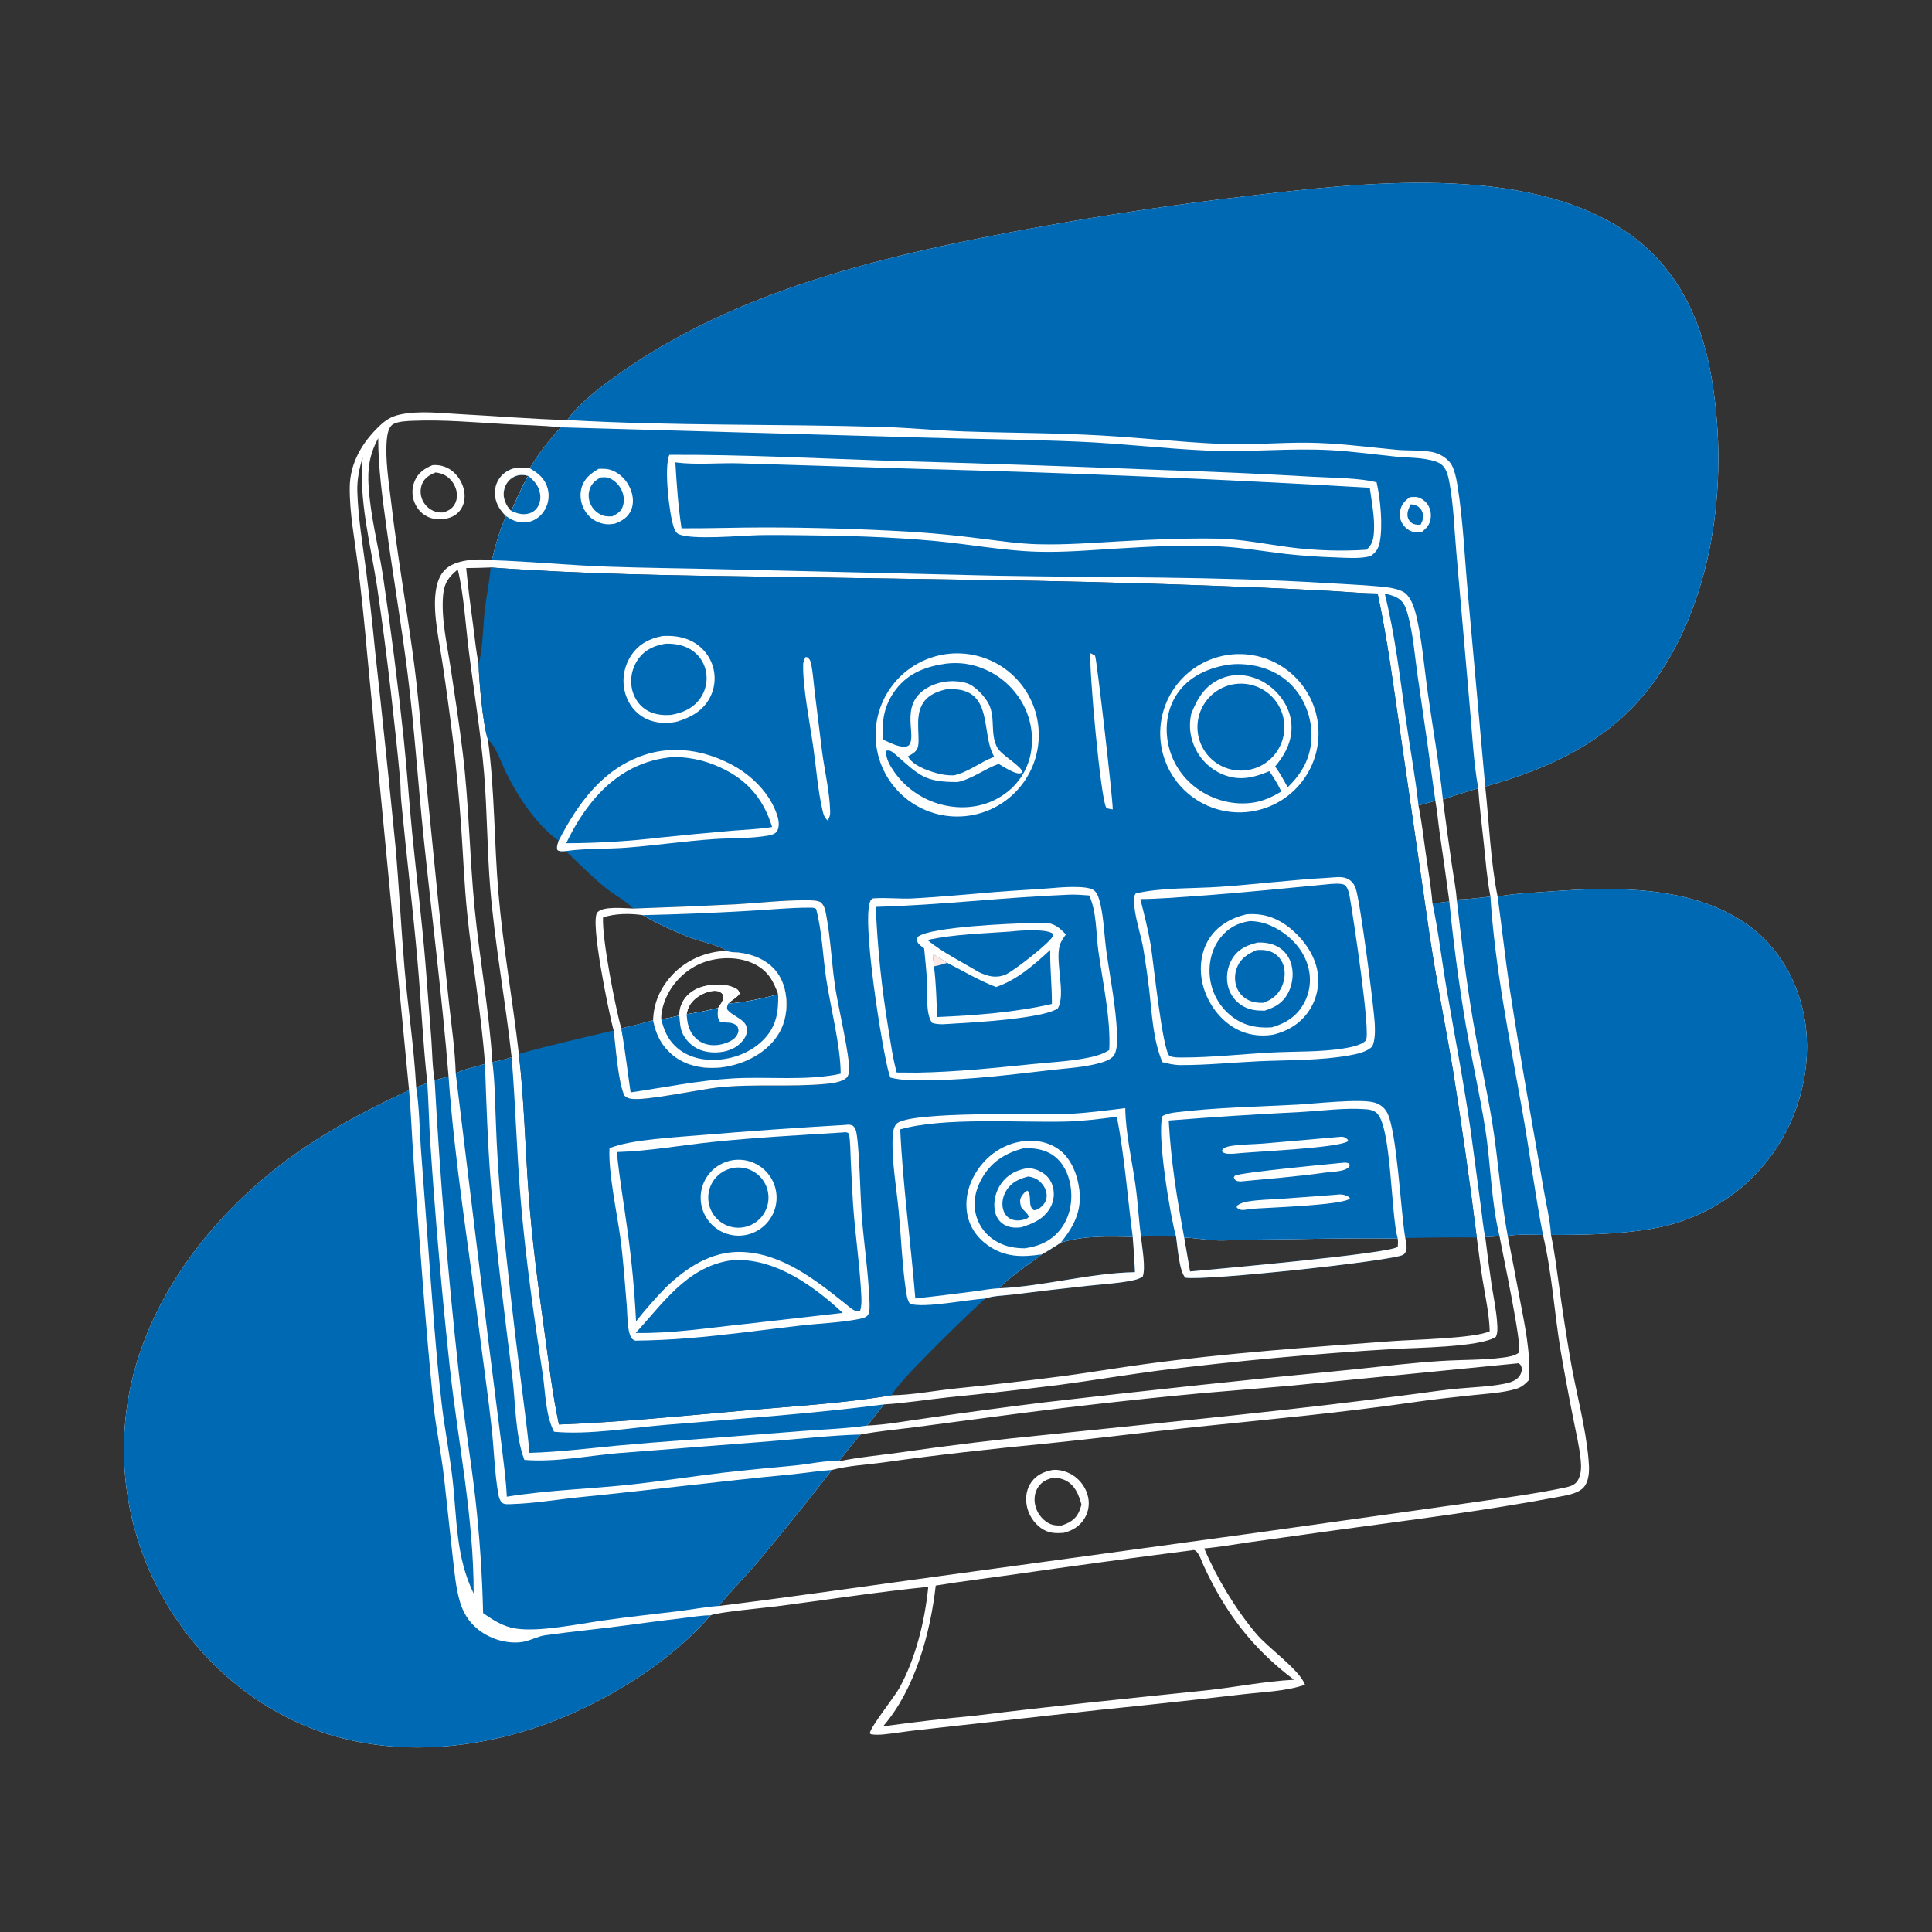 <?xml version="1.0" encoding="utf-8" ?>
<svg xmlns="http://www.w3.org/2000/svg" xmlns:xlink="http://www.w3.org/1999/xlink" width="1024" height="1024">
	<rect width="100%" height="100%" fill="#333333" stroke="none"/>
	<path fill="white" d="M300.699 222.627C307.288 213.098 320.362 203.554 329.858 196.908C393.233 152.552 472.936 134.481 547.866 120.819Q603.256 110.725 659.171 104.139C720.536 96.869 808.576 86.121 862.44 123.23C888.203 140.978 901.271 167.761 906.739 197.954C916.39 251.243 909.388 314.618 877.717 359.867C855.612 391.449 823.233 406.851 787.205 416.898C789.24 435.685 790.033 456.877 793.759 475.2C802.776 473.577 812.208 473.179 821.348 472.509C855.469 470.005 896.175 469.213 925.487 489.611C942.55 501.485 953.21 520.202 956.581 540.492C960.638 564.918 953.924 591.423 939.538 611.459C923.894 633.247 900.832 647.186 874.416 651.46C857.179 654.249 839.47 654.541 822.048 654.519C824.023 663.686 825.111 673.062 826.43 682.341Q829.076 701.143 832.213 719.869C835.202 737.596 840.346 755.502 841.936 773.36C842.338 777.879 842.652 783.245 840.172 787.26C837.558 791.492 830.888 792.439 826.426 793.287C787.136 800.755 747.173 805.637 707.559 811.088L662.336 817.394C654.36 818.52 646.272 819.994 638.254 820.698C644.906 836.368 654.867 852.922 665.84 865.928C672.424 873.733 688.636 884.824 691.672 892.933C681.896 896.447 668.661 896.834 658.273 898.075Q620.839 902.425 583.344 906.212L485.247 917.108C479.585 917.723 473.958 918.727 468.289 919.27C466.071 919.482 463.925 919.525 461.714 919.201L461.028 918.735C461.021 915.705 473.995 899.543 476.608 894.809C485.389 878.899 490.208 859.072 492.003 841.037C465.07 843.768 438.267 847.941 411.421 851.41C405.636 852.157 380.425 854.473 376.667 856.14C358.629 877.021 333.407 893.898 308.644 905.688C265.925 926.028 213.857 933.604 168.564 917.349C129.54 903.344 98.028 872.892 80.588 835.518Q79.757 833.732 78.971 831.927Q78.184 830.121 77.442 828.296Q76.7 826.472 76.004 824.629Q75.307 822.787 74.656 820.928Q74.005 819.069 73.4 817.195Q72.796 815.32 72.237 813.432Q71.679 811.543 71.168 809.641Q70.656 807.739 70.192 805.824Q69.727 803.91 69.311 801.985Q68.894 800.06 68.524 798.126Q68.155 796.191 67.834 794.248Q67.512 792.304 67.239 790.354Q66.966 788.403 66.74 786.447Q66.515 784.49 66.339 782.528Q66.162 780.567 66.034 778.601Q65.906 776.636 65.826 774.668Q65.747 772.7 65.716 770.73Q65.685 768.761 65.702 766.791Q65.72 764.822 65.786 762.853Q65.853 760.885 65.968 758.919Q66.082 756.952 66.246 754.99Q66.409 753.027 66.621 751.069Q66.833 749.11 67.093 747.158Q67.353 745.206 67.662 743.26Q67.97 741.315 68.326 739.378Q68.682 737.441 69.086 735.513Q69.49 733.585 69.942 731.668Q70.393 729.751 70.892 727.845Q71.39 725.94 71.936 724.047Q72.481 722.155 73.074 720.276Q73.666 718.398 74.304 716.534Q74.942 714.671 75.627 712.824C91.232 670.205 124.281 633.318 161.536 608.118C178.821 596.427 197.909 586.61 216.806 577.832L194.613 346.597Q192.534 322.787 189.622 299.064C187.929 285.609 185.23 271.792 185.375 258.227C185.512 245.509 191.863 234.649 200.913 225.973C204.254 222.771 207.22 220.779 211.832 219.759C222.211 217.465 234.21 219.037 244.802 219.578C263.429 220.528 282.051 222.146 300.699 222.627ZM258.606 391.955C262.265 419.084 261.868 446.669 264.231 473.937C266.683 502.239 271.764 530.348 274.997 558.587C277.834 582.99 278.359 607.577 280.129 632.056C281.942 657.13 285.29 682.053 288.743 706.942C290.969 722.982 292.846 739.174 296.258 755.01C329.09 753.784 361.959 750.452 394.685 747.58C420.51 745.313 446.861 743.823 472.444 739.528C482.378 739.509 495.938 737.043 506.131 735.958Q535.129 733.039 564.03 729.289C578.195 727.384 592.291 724.996 606.455 723.071C650.124 717.139 694.081 714.087 738.012 710.815C748.646 710.023 781.906 709.408 789.58 705.564C789.293 696.337 787.214 687.017 785.737 677.905C784.555 670.616 783.753 663.27 782.719 655.957Q777.141 611.256 770.027 566.773C765.986 542.68 761.083 518.704 757.556 494.528L741.961 386.868C738.426 362.721 735.315 338.425 730.162 314.56C722.578 314.518 714.911 313.783 707.334 313.348Q688.304 312.292 669.263 311.475Q606.794 308.912 544.284 307.745L404.455 305.63C356.208 304.997 308.168 304.315 260.019 300.764Q253.559 301.027 247.093 301.084C248.098 311.732 249.538 322.304 250.953 332.902C251.786 339.143 252.344 345.516 253.655 351.672C253.889 360.729 255.841 383.746 258.606 391.955ZM279.997 252.244C277.286 251.466 274.809 251.445 272.253 252.783Q271.803 253.024 271.38 253.309Q270.957 253.594 270.565 253.921Q270.173 254.248 269.817 254.613Q269.461 254.978 269.144 255.378Q268.826 255.778 268.552 256.208Q268.277 256.638 268.048 257.094Q267.818 257.549 267.637 258.026Q267.455 258.503 267.323 258.996C266.379 262.392 267.19 265.601 269.033 268.522C269.597 269.415 270.132 270.114 270.965 270.778C273.869 264.665 276.481 258.007 279.997 252.244ZM440.94 779.095Q422.173 803.3 402.535 826.804C395.509 835.095 387.861 842.834 380.919 851.199C416.157 846.865 451.324 841.737 486.506 836.953L665.097 812.5L775.541 797.019C793.686 794.325 812.253 792.146 830.181 788.287C832.594 787.768 834.999 786.827 836.299 784.596C838.119 781.472 838.161 777.488 837.821 773.99C837.117 766.741 835.356 759.511 833.959 752.368Q830.335 734.318 827.206 716.175C823.786 695.729 822.605 674.693 817.801 654.522C811.63 654.462 805.23 654.084 799.115 655.014Q802.359 671.474 805.428 687.967C808.101 702.065 811.362 716.932 810.446 731.383C808.463 733.531 806.449 735.289 803.589 736.134C796.344 738.273 788.235 738.667 780.732 739.46C770.343 740.558 759.986 741.653 749.646 743.159C711.284 748.746 672.827 752.268 634.286 756.273C607.355 759.072 580.489 762.543 553.544 765.207C525.259 768.002 497.151 771.047 468.996 775.026C459.919 776.309 449.741 776.752 440.94 779.095ZM495.95 840.379C493.138 865.578 484.925 895.549 468.033 915.008Q492.263 911.631 516.622 909.37C557.256 904.306 597.904 900.212 638.629 896.006C654.348 894.383 670.078 891.096 685.854 890.299C663.729 873.704 649.244 854.463 637.827 829.529C636.895 827.493 635.036 821.47 632.515 821.543C632.223 821.552 631.939 821.644 631.651 821.695Q584.043 827.764 536.54 834.615C523.027 836.536 509.412 838.16 495.95 840.379ZM257.046 563.886C255.1 536.878 250.246 510.422 247.564 483.521C246.046 468.3 245.453 452.978 244.407 437.718Q242.81 415.259 240.17 392.899Q237.647 372.316 234.58 351.808C232.922 340.527 229.522 325.829 230.82 314.499C231.42 309.265 232.888 304.093 237.274 300.77C242.855 296.541 253.965 295.939 260.665 296.903C262.683 288.748 264.75 281.192 268.189 273.496C267.179 272.562 266.306 271.483 265.481 270.384C263.077 267.184 261.911 263.128 262.514 259.146Q262.606 258.501 262.763 257.869Q262.919 257.237 263.138 256.623Q263.356 256.01 263.635 255.421Q263.913 254.832 264.249 254.274Q264.585 253.716 264.975 253.194Q265.365 252.672 265.805 252.192Q266.244 251.712 266.73 251.278Q267.216 250.844 267.742 250.46C271.858 247.466 276.007 247.542 280.778 248.196C285.457 240.33 291.055 233.285 297.186 226.508C287.162 225.393 276.895 225.316 266.818 224.73C251.068 223.812 234.868 222.379 219.113 223.013C216.035 223.137 210.808 223.265 208.197 224.94C205.883 226.424 205.243 230.441 205.024 232.928C204.079 243.691 206.119 255.772 207.367 266.489C210.567 293.954 215.339 321.14 219.068 348.523C221.375 365.465 222.797 382.594 224.452 399.614L231.972 474.941L237.998 531.781C239.357 544.155 241.18 556.53 241.556 568.987C245.495 566.614 252.517 565.375 257.046 563.886ZM220.587 576.331C222.609 575.607 224.538 574.794 226.48 573.878C224.154 552.62 223.201 531.195 221.335 509.889C218.844 481.447 215.382 453.09 212.674 424.669C212.292 420.656 212.394 416.597 212.026 412.577C210.626 397.272 208.875 381.912 207.168 366.634Q203.936 338.563 199.815 310.608C196.371 288.371 190.064 264.984 192.227 242.459C190.37 248.495 189.195 254.248 189.395 260.598C189.834 274.499 192.228 288.583 194.034 302.364Q196.749 323.696 198.825 345.1Q204.524 396.81 209.623 448.582C211.527 469.985 212.558 491.458 214.382 512.867C216.182 533.985 219.477 555.192 220.587 576.331ZM787.219 655.691Q788.724 668.297 790.57 680.858C791.623 687.697 793.135 694.729 793.549 701.633C793.682 703.854 793.883 706.548 792.829 708.568C784.443 714.164 749.422 714.29 738.235 715.026Q676.026 718.748 614.181 726.43C596.448 728.747 578.81 731.735 561.078 734.07Q531.774 737.716 502.389 740.648C491.164 741.861 479.726 743.682 468.472 744.388C465.523 748.146 462.643 751.999 459.517 755.611C470.136 755.103 481.214 753.014 491.77 751.574Q522.503 747.094 553.328 743.305Q635.788 733.688 718.424 725.728C733.616 724.123 748.842 722.28 764.089 721.321C774.837 720.644 786.024 720.941 796.675 719.54C799.584 719.157 802.687 718.696 805.091 716.924C806.749 712.288 796.417 664.391 794.788 655.232Q791.007 655.526 787.219 655.691ZM772.099 476.769C778.074 476.677 784.028 475.88 789.958 475.206C788.149 465.929 787.43 456.346 786.434 446.948C785.406 437.252 784.159 427.509 783.484 417.785C777.268 419.74 770.864 421.502 764.764 423.782Q766.991 441.038 769.496 458.255C770.376 464.371 771.635 470.626 772.099 476.769ZM751.835 426.911C753.529 435.37 754.51 444.1 755.734 452.646C756.964 461.237 758.483 469.935 759.213 478.579C762.23 478.655 765.192 478.177 768.174 477.776Q765.698 459.385 762.993 441.026C762.212 435.525 761.771 429.936 760.773 424.475L751.835 426.911ZM230.376 572.618L237.743 570.494C234.323 528.492 228.984 486.518 224.607 444.596C221.526 415.092 219.653 385.41 215.909 355.985C212.678 330.59 208.351 305.331 204.889 279.964C202.733 264.174 200.468 248.187 200.46 232.219C195.843 240.981 194.735 248.155 195.381 257.985C196.426 273.878 200.562 289.529 202.99 305.248Q209.407 348.382 214.001 391.749C215.763 408.473 216.846 425.262 218.513 441.997C220.791 464.881 223.613 487.709 225.501 510.631L228.602 550.589C229.128 557.854 229.11 565.459 230.376 572.618ZM444.639 774.513C455.009 772.344 465.949 771.382 476.451 769.915Q516.379 764.133 556.537 760.263C621.371 753.442 686.371 747.377 750.978 738.686C758.472 737.678 766.013 736.596 773.543 735.915C781.358 735.208 789.363 734.948 797.082 733.47C799.888 732.933 803.087 732.067 805.013 729.801C806.023 728.613 806.833 726.562 806.508 724.982C806.222 723.588 805.944 723.333 804.876 722.549L683.676 734.493L637.275 738.396Q583.71 743.385 530.377 750.444L485.075 756.43C475.443 757.67 465.681 758.516 456.135 760.319C452.094 764.886 448.386 769.705 444.639 774.513ZM242.65 301.853C238.011 305.589 235.522 308.764 234.907 314.922C233.648 327.536 237.04 341.988 238.934 354.477C241.185 369.326 243.472 384.231 245.282 399.14C248.595 426.427 248.877 453.966 251.551 481.309C254.218 508.579 259.266 535.555 260.966 562.922C264.446 562.233 267.799 561.446 271.183 560.376C267.899 530.416 262.289 500.701 259.827 470.662C258.168 450.411 258.238 430.05 256.572 409.807C254.777 387.999 251.126 366.285 248.427 344.57C246.731 330.925 245.842 315.12 242.65 301.853Z"/>
	<path fill="#0069B4" d="M300.699 222.627C307.288 213.098 320.362 203.554 329.858 196.908C393.233 152.552 472.936 134.481 547.866 120.819Q603.256 110.725 659.171 104.139C720.536 96.869 808.576 86.121 862.44 123.23C888.203 140.978 901.271 167.761 906.739 197.954C916.39 251.243 909.388 314.618 877.717 359.867C855.612 391.449 823.233 406.851 787.205 416.898L777.963 313.986C776.316 295.76 775.5 276.385 772.675 258.444C772.09 254.726 770.993 248.124 768.558 245.189Q768.097 244.635 767.588 244.124Q767.08 243.613 766.529 243.148Q765.977 242.684 765.387 242.27Q764.797 241.856 764.172 241.496Q763.548 241.136 762.894 240.832Q762.24 240.528 761.562 240.283Q760.884 240.038 760.188 239.853Q759.491 239.669 758.78 239.547C752.657 238.445 746.083 238.971 739.867 238.38C724.283 236.896 708.747 234.798 693.059 234.648C677.542 234.498 662.038 235.989 646.511 235.27C625.661 234.303 604.917 232.049 584.09 230.845C559.868 229.446 535.612 229.504 511.372 228.683C496.932 228.193 482.542 226.738 468.102 226.304C412.329 224.629 356.422 225.822 300.699 222.627Z"/>
	<path fill="#0069B4" d="M216.806 577.832C217.912 590.002 218.272 602.256 219.178 614.449C222.38 657.537 225.366 700.78 229.669 743.768C230.975 756.806 233.81 769.655 235.295 782.679L239.943 825.112C240.899 833.113 241.502 841.401 243.825 849.145C245.5 854.73 248.359 859.418 252.841 863.167C259.159 868.453 267.777 871.271 276.005 870.402C280.573 869.92 284.525 867.346 289.016 866.716C303.859 864.634 318.84 863.26 333.712 861.238Q348.177 859.209 362.686 857.532C367.252 857.003 372.083 856.149 376.667 856.14C358.629 877.021 333.407 893.898 308.644 905.688C265.925 926.028 213.857 933.604 168.564 917.349C129.54 903.344 98.028 872.892 80.588 835.518Q79.757 833.732 78.971 831.927Q78.184 830.121 77.442 828.296Q76.7 826.472 76.004 824.629Q75.307 822.787 74.656 820.928Q74.005 819.069 73.4 817.195Q72.796 815.32 72.237 813.432Q71.679 811.543 71.168 809.641Q70.656 807.739 70.192 805.824Q69.727 803.91 69.311 801.985Q68.894 800.06 68.524 798.126Q68.155 796.191 67.834 794.248Q67.512 792.304 67.239 790.354Q66.966 788.403 66.74 786.447Q66.515 784.49 66.339 782.528Q66.162 780.567 66.034 778.601Q65.906 776.636 65.826 774.668Q65.747 772.7 65.716 770.73Q65.685 768.761 65.702 766.791Q65.72 764.822 65.786 762.853Q65.853 760.885 65.968 758.919Q66.082 756.952 66.246 754.99Q66.409 753.027 66.621 751.069Q66.833 749.11 67.093 747.158Q67.353 745.206 67.662 743.26Q67.97 741.315 68.326 739.378Q68.682 737.441 69.086 735.513Q69.49 733.585 69.942 731.668Q70.393 729.751 70.892 727.845Q71.39 725.94 71.936 724.047Q72.481 722.155 73.074 720.276Q73.666 718.398 74.304 716.534Q74.942 714.671 75.627 712.824C91.232 670.205 124.281 633.318 161.536 608.118C178.821 596.427 197.909 586.61 216.806 577.832Z"/>
	<path fill="#0069B4" d="M793.759 475.2C802.776 473.577 812.208 473.179 821.348 472.509C855.469 470.005 896.175 469.213 925.487 489.611C942.55 501.485 953.21 520.202 956.581 540.492C960.638 564.918 953.924 591.423 939.538 611.459C923.894 633.247 900.832 647.186 874.416 651.46C857.179 654.249 839.47 654.541 822.048 654.519C821.647 646.948 819.626 638.867 818.34 631.386L810.011 583.627Q804.7 553.331 800.015 522.932C797.715 507.05 795.961 491.095 793.759 475.2Z"/>
	<path fill="#0069B4" d="M260.019 300.764C308.168 304.315 356.208 304.997 404.455 305.63L544.284 307.745Q606.794 308.912 669.263 311.475Q688.304 312.292 707.334 313.348C714.911 313.783 722.578 314.518 730.162 314.56C735.315 338.425 738.426 362.721 741.961 386.868L757.556 494.528C761.083 518.704 765.986 542.68 770.027 566.773Q777.141 611.256 782.719 655.957C770.121 655.627 757.424 656.035 744.817 656.139C745.087 657.871 745.655 660.009 745.509 661.761C745.404 663.036 744.818 664.348 743.707 665.048C738.546 668.295 638.727 678.967 628.317 677.209C625.001 674.168 624.09 660.372 623.361 655.574C617.153 655.304 610.935 654.987 604.737 655.587C605.273 660.905 607.374 672.124 605.636 676.633C603.48 678.047 601.039 678.536 598.538 678.993C591.517 680.277 584.264 680.67 577.17 681.442Q556.833 683.615 536.539 686.166C532.105 686.73 526.216 686.756 522.123 688.286Q505.352 703.814 489.397 720.179C483.486 726.271 477.231 732.496 472.444 739.528C446.861 743.823 420.51 745.313 394.685 747.58C361.959 750.452 329.09 753.784 296.258 755.01C292.846 739.174 290.969 722.982 288.743 706.942C285.29 682.053 281.942 657.13 280.129 632.056C278.359 607.577 277.834 582.99 274.997 558.587C291.603 553.93 308.499 550.149 325.271 546.138C325.156 545.767 325.033 545.398 324.934 545.022C322.727 536.64 312.649 488.472 316.571 483.642C319.444 480.104 331.231 481.434 335.635 481.544C331.461 477.221 325.888 474.599 321.244 470.822C313.765 464.739 306.825 457.748 299.85 451.091C298.293 451.178 296.791 451.492 295.443 450.557C294.853 448.921 295.617 447.246 296.073 445.644C283.918 436.729 274.55 422.434 267.971 408.978C265.386 403.69 263.048 395.901 258.606 391.955C255.841 383.746 253.889 360.729 253.655 351.672C255.807 345.742 256.149 329.839 257.005 322.697C257.881 315.397 259.527 308.088 260.019 300.764ZM529.407 682.832C552.969 681.837 577.831 674.702 601.562 674.278Q601.146 664.909 600.371 655.562C587.35 655.34 574.935 654.769 562.288 658.583C558.931 660.713 555.601 662.94 552.11 664.843C544.425 670.921 536.339 675.789 529.407 682.832ZM335.635 481.544C331.231 481.434 319.444 480.104 316.571 483.642C312.649 488.472 322.727 536.64 324.934 545.022C325.033 545.398 325.156 545.767 325.271 546.138C326.301 554.562 327.62 573.906 330.985 580.733C332.101 581.759 333.093 582.146 334.569 582.381C342.092 583.58 370.579 577.404 380.825 576.326C399.916 574.319 419.265 576.313 438.358 574.412C441.51 574.098 446.215 573.479 448.608 571.304C449.696 570.316 449.942 568.638 450.031 567.248C450.504 559.883 444.159 533.061 442.719 523.476C440.812 510.782 440.275 497.58 437.927 485.02C437.496 482.711 437.052 480.211 435.317 478.506C433.79 477.003 429.143 477.189 426.993 477.175C414.736 477.093 402.515 478.591 390.29 479.287Q362.972 480.652 335.635 481.544ZM630.739 673.902C641.771 672.855 737.473 664.444 740.855 660.804C740.954 659.325 741.068 657.946 740.827 656.471C714.682 656.013 688.392 656.882 662.232 657.035C656.788 657.067 651.304 657.572 645.871 657.463C639.797 657.342 633.766 656.106 627.65 655.947L630.739 673.902Z"/>
	<path fill="white" d="M522.123 688.286C512.678 688.764 490.249 693.42 482.415 691.083C480.842 689.58 480.363 685.467 480.051 683.285C478.113 669.702 477.617 655.657 476.324 641.982C475.126 629.3 472.661 615.923 473.095 603.186C473.176 600.819 473.45 597.538 475.13 595.693C481.5 588.701 552.496 590.929 565.636 590.402C575.918 589.99 586.206 588.546 596.417 587.319C596.628 600.807 599.867 614.431 601.764 627.767C603.077 636.996 603.546 646.333 604.737 655.587C605.273 660.905 607.374 672.124 605.636 676.633C603.48 678.047 601.039 678.536 598.538 678.993C591.517 680.277 584.264 680.67 577.17 681.442Q556.833 683.615 536.539 686.166C532.105 686.73 526.216 686.756 522.123 688.286ZM529.407 682.832C552.969 681.837 577.831 674.702 601.562 674.278Q601.146 664.909 600.371 655.562C587.35 655.34 574.935 654.769 562.288 658.583C558.931 660.713 555.601 662.94 552.11 664.843C544.425 670.921 536.339 675.789 529.407 682.832Z"/>
	<path fill="#0069B4" d="M477.143 598.581C500.273 592.024 539.84 595.079 565.051 594.441C574.056 594.213 583.052 593.096 591.963 591.849C596.069 613.059 597.555 634.23 600.371 655.562C587.35 655.34 574.935 654.769 562.288 658.583C558.931 660.713 555.601 662.94 552.11 664.843C544.425 670.921 536.339 675.789 529.407 682.832C524.92 683.007 520.233 683.964 515.75 684.53Q500.466 686.546 485.14 688.217C482.725 658.352 478.512 628.509 477.143 598.581Z"/>
	<path fill="white" d="M552.11 664.843C541.651 666.408 532.681 666.421 523.666 660.11C517.713 655.942 513.672 650.013 512.541 642.77C511.221 634.32 513.933 625.905 518.867 619.07C524.256 611.606 532.26 606.433 541.395 604.989C548.338 603.892 555.787 605.163 561.489 609.433C567.93 614.255 571.203 623.061 572.107 630.851C573.401 642.005 569.062 650.139 562.288 658.583C558.931 660.713 555.601 662.94 552.11 664.843Z"/>
	<path fill="#0069B4" d="M542.542 608.607C547.993 608.351 553.671 609.156 558.228 612.367C563.454 616.05 566.33 622.161 567.353 628.334C568.671 636.284 567.238 644.722 562.319 651.251C557.477 657.677 550.784 660.583 543.06 661.635C537.855 661.563 533.333 660.839 528.664 658.294C523.071 655.246 519.018 650.31 517.36 644.14C515.476 637.126 517.126 630.036 520.781 623.92C525.848 615.442 533.176 611.044 542.542 608.607Z"/>
	<path fill="white" d="M544.642 619.133C546.879 619.181 548.817 619.63 550.841 620.616C554.176 622.241 556.561 624.556 557.755 628.13Q558.005 628.864 558.176 629.62Q558.348 630.376 558.439 631.146Q558.531 631.916 558.541 632.692Q558.552 633.467 558.481 634.239Q558.411 635.011 558.26 635.771Q558.109 636.532 557.879 637.273Q557.65 638.013 557.344 638.726Q557.038 639.438 556.66 640.115C553.344 646.046 547.331 648.662 541.157 650.507C537.995 650.87 534.941 650.702 532.133 649.045C529.489 647.485 527.923 644.928 527.333 641.949C526.335 636.908 527.697 631.47 530.652 627.31C534.136 622.406 538.838 620.102 544.642 619.133Z"/>
	<path fill="#0069B4" d="M544.997 623.564C546.916 623.812 548.873 624.448 550.413 625.643C552.778 627.476 554.586 630.231 554.751 633.275C554.863 635.35 554.127 637.305 552.725 638.83C551.528 640.133 549.829 641.374 548.027 641.473C544.387 639.132 547.192 633.909 544.643 631.066C543.238 631.526 542.345 632.767 541.523 633.981C540.208 635.925 540.714 637.562 541.181 639.693C542.302 641.504 544.767 642.975 545.228 644.939C544.838 645.481 544.525 645.756 543.894 646C541.314 647 538.045 647.29 535.513 646.003C533.516 644.987 532.237 643.111 531.666 640.977C530.768 637.626 531.553 634.016 533.322 631.089C536.058 626.564 540.133 624.845 544.997 623.564Z"/>
	<path fill="white" d="M335.635 481.544Q362.972 480.652 390.29 479.287C402.515 478.591 414.736 477.093 426.993 477.175C429.143 477.189 433.79 477.003 435.317 478.506C437.052 480.211 437.496 482.711 437.927 485.02C440.275 497.58 440.812 510.782 442.719 523.476C444.159 533.061 450.504 559.883 450.031 567.248C449.942 568.638 449.696 570.316 448.608 571.304C446.215 573.479 441.51 574.098 438.358 574.412C419.265 576.313 399.916 574.319 380.825 576.326C370.579 577.404 342.092 583.58 334.569 582.381C333.093 582.146 332.101 581.759 330.985 580.733C327.62 573.906 326.301 554.562 325.271 546.138C325.156 545.767 325.033 545.398 324.934 545.022C322.727 536.64 312.649 488.472 316.571 483.642C319.444 480.104 331.231 481.434 335.635 481.544ZM385.171 503.956C381.649 501.165 370.225 498.747 365.387 496.827C356.855 493.442 348.594 489.679 340.659 485.048C334.481 484.108 325.535 484.06 319.611 486.329C319.096 497.812 325.995 533.171 329.24 545.009Q337.78 543.173 346.171 540.745C346.755 543.82 347.701 546.934 349.074 549.755Q349.385 550.392 349.727 551.013Q350.069 551.633 350.443 552.236Q350.816 552.839 351.219 553.422Q351.622 554.005 352.054 554.567Q352.486 555.129 352.945 555.668Q353.405 556.208 353.891 556.724Q354.378 557.24 354.889 557.73Q355.401 558.221 355.936 558.685Q356.472 559.149 357.03 559.586Q357.589 560.023 358.168 560.431Q358.748 560.839 359.347 561.217Q359.947 561.595 360.565 561.943Q361.182 562.291 361.817 562.607Q362.451 562.923 363.101 563.207Q363.75 563.49 364.413 563.741Q365.076 563.992 365.751 564.209C376.202 567.677 388.393 565.88 398.08 560.959C406.003 556.933 412.784 550.402 415.456 541.742C417.754 534.294 417.274 524.937 413.516 518.052C409.134 510.024 400.752 506.072 391.989 504.948C389.995 504.692 387.522 504.857 385.646 504.175C385.482 504.115 385.329 504.029 385.171 503.956Z"/>
	<path fill="#0069B4" d="M340.659 485.048Q369.092 484.402 397.485 482.745C407.896 482.184 418.428 481.074 428.846 481.083C430.073 481.084 431.62 480.96 432.559 481.773C435.747 493.725 436.097 506.989 437.981 519.257C440.267 534.148 445.56 554.643 445.575 569.089C427.616 573.003 406.938 570.495 388.444 571.573C370.301 572.631 352.202 576.351 334.237 579.007C332.579 567.708 331.298 556.237 329.24 545.009Q337.78 543.173 346.171 540.745C346.413 531.337 350.158 523.214 356.608 516.411C363.996 508.618 374.454 504.279 385.171 503.956C381.649 501.165 370.225 498.747 365.387 496.827C356.855 493.442 348.594 489.679 340.659 485.048ZM346.171 540.745C346.755 543.82 347.701 546.934 349.074 549.755Q349.385 550.392 349.727 551.013Q350.069 551.633 350.443 552.236Q350.816 552.839 351.219 553.422Q351.622 554.005 352.054 554.567Q352.486 555.129 352.945 555.668Q353.405 556.208 353.891 556.724Q354.378 557.24 354.889 557.73Q355.401 558.221 355.936 558.685Q356.472 559.149 357.03 559.586Q357.589 560.023 358.168 560.431Q358.748 560.839 359.347 561.217Q359.947 561.595 360.565 561.943Q361.182 562.291 361.817 562.607Q362.451 562.923 363.101 563.207Q363.75 563.49 364.413 563.741Q365.076 563.992 365.751 564.209C376.202 567.677 388.393 565.88 398.08 560.959C406.003 556.933 412.784 550.402 415.456 541.742C417.754 534.294 417.274 524.937 413.516 518.052C409.134 510.024 400.752 506.072 391.989 504.948C389.995 504.692 387.522 504.857 385.646 504.175C385.482 504.115 385.329 504.029 385.171 503.956C374.454 504.279 363.996 508.618 356.608 516.411C350.158 523.214 346.413 531.337 346.171 540.745Z"/>
	<path fill="white" d="M385.171 503.956C385.329 504.029 385.482 504.115 385.646 504.175C387.522 504.857 389.995 504.692 391.989 504.948C400.752 506.072 409.134 510.024 413.516 518.052C417.274 524.937 417.754 534.294 415.456 541.742C412.784 550.402 406.003 556.933 398.08 560.959C388.393 565.88 376.202 567.677 365.751 564.209Q365.076 563.992 364.413 563.741Q363.75 563.49 363.101 563.207Q362.451 562.923 361.817 562.607Q361.182 562.291 360.565 561.943Q359.947 561.595 359.347 561.217Q358.748 560.839 358.168 560.431Q357.589 560.023 357.03 559.586Q356.472 559.149 355.936 558.685Q355.401 558.221 354.889 557.73Q354.378 557.24 353.891 556.724Q353.405 556.208 352.945 555.668Q352.486 555.129 352.054 554.567Q351.622 554.005 351.219 553.422Q350.816 552.839 350.443 552.236Q350.069 551.633 349.727 551.013Q349.385 550.392 349.074 549.755C347.701 546.934 346.755 543.82 346.171 540.745C346.413 531.337 350.158 523.214 356.608 516.411C363.996 508.618 374.454 504.279 385.171 503.956ZM380.601 534.219C381.709 532.752 383.688 529.959 383.386 528.078C383.181 526.798 382.544 526.269 381.44 525.679C378.99 524.368 374.78 525.722 372.508 526.806C369.027 528.467 365.792 531.248 364.552 535.006C364.277 535.837 364.086 536.699 363.901 537.554C369.544 536.682 375.07 535.649 380.601 534.219ZM360.034 538.285C360.072 536.122 360.477 533.831 361.386 531.86C363.298 527.714 366.896 524.861 371.144 523.342C376.495 521.429 384.51 521.157 389.693 523.748C391.085 524.444 391.582 525.078 392.052 526.535C391.313 528.129 387.864 530.139 386.449 531.442L386.057 531.808C391.723 531.941 406.674 528.714 412.444 527C409.819 519.626 406.825 514.287 399.405 510.758C391.357 506.929 380.969 507.09 372.709 510.152C364.166 513.32 356.887 520.266 353.162 528.565C351.603 532.038 350.306 536.398 350.476 540.215C353.714 539.732 356.853 539.056 360.034 538.285Z"/>
	<path fill="white" d="M360.034 538.285C360.072 536.122 360.477 533.831 361.386 531.86C363.298 527.714 366.896 524.861 371.144 523.342C376.495 521.429 384.51 521.157 389.693 523.748C391.085 524.444 391.582 525.078 392.052 526.535C391.313 528.129 387.864 530.139 386.449 531.442L386.057 531.808C391.723 531.941 406.674 528.714 412.444 527C412.644 536.04 411.656 543.647 405.112 550.603C398.426 557.709 388.528 561.507 378.877 561.746C371.072 561.94 363.498 559.903 357.764 554.341C353.668 550.366 351.83 545.623 350.476 540.215C353.714 539.732 356.853 539.056 360.034 538.285ZM380.601 534.219C381.709 532.752 383.688 529.959 383.386 528.078C383.181 526.798 382.544 526.269 381.44 525.679C378.99 524.368 374.78 525.722 372.508 526.806C369.027 528.467 365.792 531.248 364.552 535.006C364.277 535.837 364.086 536.699 363.901 537.554C369.544 536.682 375.07 535.649 380.601 534.219Z"/>
	<path fill="#0069B4" d="M412.444 527C412.644 536.04 411.656 543.647 405.112 550.603C398.426 557.709 388.528 561.507 378.877 561.746C371.072 561.94 363.498 559.903 357.764 554.341C353.668 550.366 351.83 545.623 350.476 540.215C353.714 539.732 356.853 539.056 360.034 538.285C360.393 541.654 360.417 545.276 362.045 548.313C364.361 552.63 368.195 555.744 372.925 557.051C378.135 558.49 384.84 557.973 389.528 555.168C392.246 553.542 395.13 550.615 395.788 547.408C397.239 540.326 388.46 539.215 385.418 534.966C385.316 533.971 385.333 533.537 385.715 532.575C385.818 532.314 385.943 532.063 386.057 531.808C391.723 531.941 406.674 528.714 412.444 527Z"/>
	<path fill="#0069B4" d="M363.901 537.554C369.544 536.682 375.07 535.649 380.601 534.219C380.466 536.882 379.888 539.547 381.758 541.681C385.135 542.254 387.867 541.326 390.712 543.767C391.367 545.221 391.686 546.225 391.044 547.768C389.864 550.602 387.258 551.949 384.496 552.916C380.477 554.323 375.913 554.455 372.024 552.566C368.619 550.912 366.075 547.616 364.961 544.033C364.313 541.951 364.095 539.717 363.901 537.554Z"/>
	<path fill="white" d="M623.361 655.574C620.447 645.629 612.923 600.963 616.194 591.492C618.465 590.246 621.071 589.819 623.617 589.507C643.742 587.041 666.961 586.563 687.351 585.491C696.68 585 720.417 582.23 728.316 584.332C731.253 585.114 733.792 586.992 735.205 589.698C740.445 599.734 742.387 641.836 744.817 656.139C745.087 657.871 745.655 660.009 745.509 661.761C745.404 663.036 744.818 664.348 743.707 665.048C738.546 668.295 638.727 678.967 628.317 677.209C625.001 674.168 624.09 660.372 623.361 655.574ZM630.739 673.902C641.771 672.855 737.473 664.444 740.855 660.804C740.954 659.325 741.068 657.946 740.827 656.471C714.682 656.013 688.392 656.882 662.232 657.035C656.788 657.067 651.304 657.572 645.871 657.463C639.797 657.342 633.766 656.106 627.65 655.947L630.739 673.902Z"/>
	<path fill="#0069B4" d="M619.447 593.898Q654.409 591.107 689.441 589.391C700.658 588.752 712.444 587.104 723.631 587.892C725.879 588.05 727.87 588.352 729.629 589.864C737.517 596.64 737.181 644.029 740.827 656.471C714.682 656.013 688.392 656.882 662.232 657.035C656.788 657.067 651.304 657.572 645.871 657.463C639.797 657.342 633.766 656.106 627.65 655.947C623.68 634.348 620.669 615.894 619.447 593.898Z"/>
	<path fill="white" d="M708.406 602.711C709.189 602.632 709.974 602.551 710.76 602.521C712.477 602.455 713.273 603.012 714.462 604.163L714.367 604.955C708.467 608.604 664.356 610.338 654.231 611.455C653.087 611.509 651.88 611.608 650.739 611.5C649.369 611.371 648.41 611.156 647.531 610.114C647.755 609.689 647.899 609.35 648.263 608.998C649.146 608.142 650.637 607.715 651.812 607.501C657.59 606.453 663.992 606.567 669.882 606.081L708.406 602.711Z"/>
	<path fill="white" d="M712.235 616.235C713.395 616.163 714.042 616.264 715.123 616.691L715.379 617.694C715.156 618.201 715.163 618.283 714.721 618.745C713.841 619.666 711.909 620.28 710.693 620.528C707.958 621.084 705.078 621.12 702.307 621.514C687.467 623.623 672.441 624.76 657.523 626.189C657.055 626.152 656.188 626.104 655.757 625.973C654.531 625.6 654.397 625.067 653.938 624.006L654.534 623.114C658.517 621.312 704.581 616.958 712.235 616.235Z"/>
	<path fill="white" d="M707.55 633.287C709.2 633.115 710.848 632.872 712.47 633.352C713.706 633.717 714.858 634.101 715.518 635.206C712.018 638.881 670.789 640.066 662.671 640.761C661.269 641.017 659.659 641.379 658.235 641.293C657.069 641.222 656.188 640.764 655.433 639.886L655.688 639.003C657.531 637.68 659.426 637.153 661.655 636.779C667.222 635.846 673.095 635.811 678.737 635.421L707.55 633.287Z"/>
	<path fill="white" d="M296.073 445.644C306.312 425.765 319.642 407.246 341.818 400.034C357.217 395.026 373.222 397.7 387.41 405.075C398.291 410.731 408.375 420.604 412.06 432.566C412.822 435.039 413.262 438.502 411.666 440.774C410.593 442.302 408.025 442.732 406.322 443.011C397.444 444.469 387.859 444.109 378.856 444.709C363.296 445.747 347.811 448.056 332.255 449.262C321.572 450.09 310.417 449.564 299.85 451.091C298.293 451.178 296.791 451.492 295.443 450.557C294.853 448.921 295.617 447.246 296.073 445.644Z"/>
	<path fill="#0069B4" d="M357.614 401.2C367.489 401.426 376.383 403.766 385.126 408.419C397.697 415.108 405.084 424.865 409.248 438.344C402.345 439.443 395.275 439.697 388.309 440.282Q369.382 441.9 350.487 443.856Q325.384 446.852 300.104 446.945C304.291 438.135 309.427 429.771 315.887 422.434C326.905 409.917 340.892 402.277 357.614 401.2Z"/>
	<path fill="white" d="M448.266 596.215C449.79 596.005 450.454 595.992 451.936 596.586C452.697 597.268 453.181 597.861 453.525 598.821C455.427 604.13 456.048 635.737 456.714 644.2C457.899 659.263 460.212 674.31 460.819 689.406C460.903 691.492 461.177 695.25 460.015 697.005C459.119 698.36 456.603 698.857 455.126 699.144C444.981 701.112 434.07 701.43 423.774 702.628C404.089 704.918 384.424 707.682 364.664 709.278Q350.687 710.403 336.665 710.576C336.023 710.283 335.383 709.988 334.919 709.427C334.728 709.195 334.575 708.933 334.426 708.672C332.358 705.023 332.574 696.529 332.213 692.255C331.179 680.057 330.407 667.835 328.747 655.701C326.912 642.285 322.33 621.172 323.054 608.575C334.047 603.923 359.204 602.703 371.829 601.614Q410.013 598.418 448.266 596.215Z"/>
	<path fill="#0069B4" d="M446.552 600.226C446.778 600.199 447.002 600.16 447.228 600.146C448.427 600.071 449.026 600.044 449.963 600.871C450.746 605.287 450.68 609.958 450.892 614.433Q451.401 626.432 452.141 638.419C453.28 654.692 455.77 670.937 456.524 687.22C456.643 689.798 456.651 692.169 455.901 694.667C454.033 696.413 449.89 692.494 448.204 691.14C432.24 678.324 413.944 663.959 392.505 663.539C376.957 663.235 363.759 671.886 352.962 682.309Q344.583 690.924 337.117 700.34Q335.953 676.638 332.709 653.131C330.812 638.952 328.363 624.847 326.91 610.61C343.898 610.14 361.301 606.939 378.237 605.202C400.955 602.871 423.764 601.646 446.552 600.226Z"/>
	<path fill="white" d="M389.033 614.833Q389.521 614.773 390.011 614.737Q390.501 614.701 390.992 614.689Q391.483 614.677 391.975 614.69Q392.466 614.702 392.956 614.738Q393.446 614.774 393.934 614.834Q394.421 614.894 394.906 614.977Q395.39 615.061 395.869 615.168Q396.349 615.275 396.823 615.406Q397.297 615.536 397.763 615.69Q398.23 615.843 398.689 616.019Q399.148 616.195 399.597 616.393Q400.047 616.592 400.486 616.812Q400.926 617.032 401.354 617.273Q401.782 617.514 402.198 617.776Q402.614 618.037 403.016 618.319Q403.419 618.601 403.807 618.902Q404.196 619.203 404.569 619.523Q404.942 619.842 405.299 620.18Q405.656 620.517 405.997 620.872Q406.337 621.227 406.659 621.597Q406.982 621.968 407.286 622.354Q407.59 622.74 407.875 623.141Q408.16 623.541 408.425 623.955Q408.69 624.369 408.934 624.795Q409.178 625.221 409.402 625.659Q409.625 626.097 409.827 626.545Q410.028 626.993 410.208 627.45Q410.388 627.908 410.545 628.373Q410.702 628.839 410.836 629.311Q410.97 629.784 411.081 630.263Q411.192 630.742 411.279 631.225Q411.366 631.709 411.43 632.196Q411.494 632.683 411.533 633.173Q411.573 633.663 411.589 634.154Q411.605 634.645 411.597 635.136Q411.589 635.628 411.557 636.118Q411.524 636.608 411.468 637.096Q411.412 637.585 411.333 638.069Q411.253 638.554 411.149 639.035Q411.046 639.515 410.919 639.99Q410.793 640.464 410.643 640.932Q410.493 641.4 410.321 641.861Q410.148 642.321 409.954 642.772Q409.759 643.223 409.543 643.664Q409.326 644.105 409.089 644.535Q408.851 644.965 408.592 645.383Q408.334 645.801 408.055 646.206Q407.777 646.611 407.479 647.001Q407.181 647.392 406.864 647.768Q406.548 648.144 406.213 648.503Q405.878 648.863 405.527 649.206Q405.175 649.549 404.807 649.875Q404.439 650.2 404.055 650.508Q403.672 650.815 403.273 651.103Q402.875 651.391 402.464 651.659Q402.052 651.927 401.628 652.175Q401.203 652.423 400.767 652.65Q400.332 652.876 399.885 653.082Q399.439 653.287 398.983 653.47Q398.527 653.653 398.062 653.814Q397.598 653.975 397.127 654.113Q396.655 654.251 396.177 654.365Q395.699 654.48 395.217 654.571Q394.734 654.662 394.247 654.73Q393.755 654.798 393.261 654.842Q392.766 654.886 392.27 654.906Q391.774 654.925 391.278 654.92Q390.782 654.915 390.286 654.885Q389.791 654.856 389.297 654.802Q388.804 654.748 388.313 654.67Q387.823 654.592 387.338 654.49Q386.852 654.387 386.372 654.261Q385.892 654.135 385.418 653.986Q384.945 653.836 384.479 653.663Q384.014 653.491 383.558 653.295Q383.102 653.1 382.655 652.882Q382.209 652.664 381.775 652.425Q381.34 652.185 380.917 651.924Q380.495 651.664 380.086 651.383Q379.677 651.101 379.282 650.8Q378.887 650.499 378.508 650.179Q378.128 649.859 377.765 649.521Q377.402 649.182 377.056 648.827Q376.71 648.471 376.382 648.098Q376.054 647.726 375.745 647.337Q375.435 646.949 375.146 646.546Q374.856 646.143 374.586 645.726Q374.317 645.309 374.068 644.88Q373.82 644.45 373.592 644.009Q373.365 643.567 373.16 643.115Q372.955 642.663 372.772 642.201Q372.59 641.74 372.43 641.27Q372.271 640.8 372.135 640.322Q371.998 639.845 371.886 639.362Q371.773 638.878 371.685 638.39Q371.596 637.901 371.532 637.409Q371.468 636.917 371.428 636.422Q371.388 635.927 371.372 635.431Q371.357 634.935 371.366 634.439Q371.375 633.942 371.408 633.447Q371.442 632.952 371.499 632.459Q371.557 631.966 371.639 631.476Q371.721 630.987 371.827 630.502Q371.934 630.017 372.063 629.538Q372.193 629.059 372.347 628.587Q372.5 628.114 372.676 627.65Q372.853 627.186 373.052 626.732Q373.251 626.277 373.472 625.833Q373.694 625.388 373.937 624.956Q374.18 624.523 374.444 624.102Q374.708 623.682 374.992 623.275Q375.276 622.868 375.581 622.476Q375.885 622.084 376.208 621.707Q376.531 621.33 376.872 620.97Q377.213 620.609 377.572 620.266Q377.931 619.923 378.306 619.598Q378.681 619.273 379.072 618.966Q379.462 618.66 379.868 618.374Q380.273 618.087 380.692 617.821Q381.111 617.555 381.543 617.31Q381.974 617.064 382.417 616.841Q382.861 616.617 383.314 616.416Q383.768 616.214 384.231 616.035Q384.694 615.856 385.165 615.701Q385.637 615.545 386.115 615.412Q386.593 615.28 387.078 615.171Q387.562 615.063 388.051 614.978Q388.54 614.893 389.033 614.833Z"/>
	<path fill="#0069B4" d="M387.649 619.227Q388.027 619.137 388.41 619.065Q388.792 618.993 389.178 618.941Q389.563 618.888 389.951 618.854Q390.338 618.819 390.727 618.804Q391.116 618.789 391.505 618.793Q391.894 618.797 392.282 618.82Q392.671 618.842 393.057 618.884Q393.444 618.926 393.829 618.986Q394.213 619.047 394.594 619.126Q394.975 619.205 395.351 619.302Q395.728 619.4 396.099 619.516Q396.471 619.632 396.836 619.765Q397.202 619.899 397.56 620.051Q397.918 620.202 398.269 620.371Q398.62 620.539 398.961 620.725Q399.303 620.911 399.636 621.113Q399.968 621.315 400.291 621.533Q400.613 621.751 400.924 621.984Q401.235 622.217 401.535 622.466Q401.834 622.714 402.121 622.977Q402.409 623.239 402.682 623.516Q402.956 623.792 403.216 624.081Q403.477 624.371 403.722 624.672Q403.968 624.974 404.199 625.287Q404.429 625.6 404.645 625.925Q404.86 626.249 405.059 626.583Q405.258 626.917 405.441 627.261Q405.623 627.604 405.789 627.956Q405.955 628.308 406.103 628.668Q406.251 629.028 406.382 629.394Q406.512 629.761 406.625 630.133Q406.738 630.505 406.832 630.883Q406.926 631.26 407.002 631.642Q407.078 632.024 407.135 632.409Q407.192 632.793 407.23 633.181Q407.269 633.568 407.288 633.956Q407.308 634.345 407.308 634.734Q407.308 635.123 407.29 635.512Q407.271 635.9 407.234 636.287Q407.197 636.675 407.14 637.06Q407.084 637.445 407.009 637.826Q406.934 638.208 406.841 638.586Q406.747 638.964 406.635 639.336Q406.524 639.709 406.394 640.076Q406.264 640.442 406.117 640.802Q405.969 641.162 405.804 641.515Q405.639 641.867 405.457 642.211Q405.276 642.555 405.077 642.89Q404.879 643.224 404.664 643.549Q404.45 643.874 404.22 644.188Q403.99 644.501 403.745 644.803Q403.5 645.106 403.24 645.396Q402.981 645.685 402.707 645.962Q402.434 646.239 402.148 646.503Q401.861 646.766 401.562 647.015Q401.263 647.264 400.953 647.498Q400.642 647.732 400.32 647.951Q399.998 648.169 399.666 648.372Q399.334 648.575 398.993 648.761Q398.651 648.948 398.301 649.117Q397.951 649.287 397.593 649.439Q397.235 649.591 396.87 649.726Q396.505 649.86 396.134 649.977Q395.762 650.094 395.386 650.192Q394.877 650.325 394.36 650.424Q393.844 650.524 393.322 650.589Q392.8 650.654 392.274 650.684Q391.749 650.715 391.223 650.711Q390.697 650.706 390.172 650.668Q389.648 650.629 389.127 650.556Q388.606 650.482 388.091 650.375Q387.576 650.268 387.069 650.127Q386.562 649.985 386.065 649.811Q385.569 649.637 385.085 649.431Q384.601 649.224 384.132 648.986Q383.663 648.748 383.21 648.48Q382.758 648.212 382.324 647.914Q381.89 647.617 381.477 647.291Q381.063 646.966 380.672 646.614Q380.281 646.262 379.914 645.885Q379.547 645.508 379.206 645.108Q378.864 644.708 378.55 644.286Q378.236 643.864 377.95 643.422Q377.664 642.98 377.408 642.521Q377.152 642.061 376.926 641.586Q376.701 641.11 376.508 640.621Q376.314 640.132 376.153 639.631Q375.992 639.13 375.865 638.62Q375.737 638.109 375.644 637.592Q375.55 637.074 375.491 636.551Q375.431 636.029 375.407 635.503Q375.382 634.978 375.392 634.452Q375.402 633.926 375.446 633.401Q375.491 632.877 375.569 632.357Q375.648 631.837 375.761 631.323Q375.874 630.809 376.021 630.304Q376.168 629.799 376.347 629.304Q376.527 628.81 376.738 628.328Q376.95 627.847 377.193 627.38Q377.436 626.913 377.709 626.464Q377.983 626.014 378.285 625.584Q378.587 625.153 378.917 624.743Q379.247 624.333 379.603 623.946Q379.959 623.559 380.34 623.196Q380.721 622.833 381.125 622.497Q381.529 622.16 381.954 621.85Q382.38 621.54 382.824 621.259Q383.269 620.978 383.731 620.727Q384.194 620.476 384.672 620.256Q385.149 620.036 385.641 619.848Q386.132 619.66 386.635 619.504Q387.137 619.349 387.649 619.227Z"/>
	<path fill="#0069B4" d="M386.45 668.164C387.71 668.021 388.977 667.891 390.245 667.859C411.656 667.321 431.755 682.003 446.669 695.85L393.995 701.856C374.858 703.847 356.232 706.85 336.921 706.497C351.441 690.76 363.765 672.018 386.45 668.164Z"/>
	<path fill="white" d="M556.587 470.785C561.624 470.328 576.459 469.015 579.957 471.992C581.858 473.609 582.686 476.819 583.223 479.15C585.1 487.292 585.264 496.081 586.43 504.379C588.462 518.834 591.427 533.13 592.049 547.759C592.195 551.185 592.365 557.623 589.762 560.136C587.663 562.162 584.096 563.135 581.316 563.833C573.309 565.842 564.205 566.291 555.967 567.256C535.572 569.645 514.7 572.188 494.156 572.534C486.725 572.694 479.177 572.912 471.912 571.158C471.673 570.488 471.448 569.827 471.24 569.146C467.9 558.232 455.924 484.647 461.659 476.97C462.247 476.182 462.421 476.188 463.376 476.123C470.166 475.665 476.948 476.551 483.766 476.193C498.526 475.418 513.259 473.938 527.991 472.748C537.517 471.979 547.061 471.535 556.587 470.785Z"/>
	<path fill="#0069B4" d="M566.134 474.224C569.829 473.996 573.584 474.379 577.275 474.613C581.305 483.036 580.88 494.913 582.168 504.152C584.462 520.617 588.796 540.079 587.925 556.529C584.663 558.598 581.386 559.608 577.647 560.407C567.636 562.549 556.992 562.977 546.811 564.019C526.616 566.086 506.43 568.171 486.115 568.523L475.287 568.453C473.175 560.904 472.128 552.967 470.858 545.241C467.305 523.633 465.066 502.551 464.188 480.661C498.274 479.726 532.09 475.593 566.134 474.224Z"/>
	<path fill="white" d="M546.428 489.222C548.79 489.1 551.217 489 553.58 489.076C558.776 489.242 561.576 491.735 564.93 495.301C563.633 497.086 562.32 498.883 561.692 501.03C559.147 509.74 565.025 526.805 560.698 534.394C553.665 539.761 516.187 541.952 506.125 542.482C502.459 542.655 497.532 543.4 494.047 542.142C490.338 537.194 491.694 525.399 491.302 519.319C490.943 513.766 490.344 508.21 489.823 502.67C488.841 501.901 486.945 500.645 486.405 499.51C485.769 498.177 485.955 497.806 486.434 496.528C493.494 491.139 535.854 489.537 546.428 489.222Z"/>
	<path fill="#0069B4" d="M527.923 523.13C539.066 519.366 548.097 511.351 556.621 503.499C556.483 513.067 557.58 522.578 557.523 532.126C537.724 536.628 516.993 538.162 496.747 539.05C496.325 530.168 496.173 521.017 495.015 512.203L494.352 505.607C496.974 507.034 499.472 508.698 501.995 510.293C510.594 514.675 518.873 519.706 527.923 523.13Z"/>
	<path fill="#FCE9E5" d="M494.352 505.607C496.974 507.034 499.472 508.698 501.995 510.293C499.693 511.183 497.42 511.701 495.015 512.203L494.352 505.607Z"/>
	<path fill="#0069B4" d="M535.853 493.713C540.93 493.108 552.093 492.439 556.736 494.192C557.769 494.582 557.767 494.569 558.245 495.619C558.158 495.834 558.08 496.054 557.984 496.266C556.384 499.78 536.8 515.054 532.769 516.629C527.617 518.64 523.58 517.418 518.813 515.256C509.612 509.698 499.92 505.075 491.556 498.243C505.247 495.145 521.708 494.775 535.853 493.713Z"/>
	<path fill="white" d="M704.311 465.213C707.258 465.033 710.879 464.394 713.672 465.527C716.072 466.502 717.49 468.195 718.449 470.564C720.785 476.327 728.367 534.748 728.679 543.16C728.822 546.992 728.851 551.102 727.334 554.681C724.24 557.625 719.303 558.628 715.199 559.366C699.612 562.169 683.046 561.764 667.26 562.481C653.449 563.108 639.727 564.545 625.886 564.51C622.535 564.549 619.303 563.785 616.083 562.956C611.111 551.169 610.548 537.262 609.111 524.664Q607.865 514.223 606.159 503.848C604.949 496.341 602.343 489.078 601.367 481.551C601.046 479.074 600.354 475.634 601.954 473.542C615.773 470.314 632.559 471.035 646.947 470.012C666.087 468.651 685.148 466.262 704.311 465.213Z"/>
	<path fill="#0069B4" d="M703.317 468.711C705.269 468.452 711.327 467.916 712.822 469.15C714.529 470.559 715.128 473.911 715.499 476.011C717.117 485.154 726.76 548.308 723.91 551.476C721.563 554.085 715.372 555.181 711.956 555.719C699.377 557.699 686.432 557.176 673.75 557.853C657.971 558.696 642.025 560.513 626.242 560.494C623.998 560.465 622.007 560.538 619.888 559.687C616.069 556.668 611.251 508.842 609.885 500.812C608.493 492.632 606.429 484.571 604.403 476.531C614.218 476.455 624.05 475.604 633.839 474.922C657.085 473.302 680.132 470.914 703.317 468.711Z"/>
	<path fill="white" d="M660.659 484.583C666.938 484.134 672.621 485.139 678.154 488.179C686.793 492.923 694.992 502.382 697.645 511.963Q697.839 512.667 697.997 513.38Q698.154 514.093 698.276 514.813Q698.398 515.533 698.483 516.258Q698.568 516.984 698.616 517.712Q698.665 518.441 698.676 519.171Q698.688 519.901 698.662 520.631Q698.637 521.361 698.575 522.088Q698.513 522.816 698.414 523.539Q698.315 524.263 698.18 524.98Q698.044 525.698 697.873 526.408Q697.702 527.118 697.495 527.818Q697.288 528.518 697.046 529.207Q696.804 529.896 696.527 530.572Q696.251 531.248 695.94 531.909Q695.63 532.57 695.287 533.214Q694.943 533.859 694.568 534.485C690.012 542.08 683.082 546.389 674.615 548.438C667.76 549.475 661.035 548.582 654.912 545.188C646.601 540.582 640.429 532.146 637.823 523.078C635.503 515.007 636.046 505.744 640.356 498.409C644.845 490.765 652.289 486.621 660.659 484.583Z"/>
	<path fill="#0069B4" d="M662.546 488.184C666.956 488.302 670.768 489.235 674.727 491.181C682.991 495.244 690.077 502.171 692.957 511.053C695.178 517.9 694.64 525.205 691.224 531.567C687.428 538.637 681.512 542.39 674.011 544.519C666.415 544.977 659.813 543.78 653.557 539.23Q652.944 538.781 652.355 538.303Q651.765 537.825 651.2 537.318Q650.635 536.81 650.096 536.276Q649.557 535.741 649.045 535.18Q648.534 534.619 648.051 534.033Q647.567 533.448 647.114 532.839Q646.661 532.229 646.238 531.599Q645.816 530.968 645.426 530.317Q645.035 529.665 644.678 528.996Q644.32 528.326 643.996 527.639Q643.673 526.952 643.384 526.25Q643.095 525.548 642.841 524.832Q642.587 524.117 642.369 523.389Q642.152 522.662 641.971 521.925Q641.789 521.187 641.645 520.442Q641.501 519.697 641.394 518.945C640.291 511.362 641.968 503.315 646.703 497.197C650.803 491.903 656.007 489.063 662.546 488.184Z"/>
	<path fill="white" d="M666.55 499.577C669.727 499.435 673.043 499.859 675.975 501.148C679.753 502.808 682.583 505.904 684.003 509.767C685.92 514.982 685.326 521.253 682.792 526.157C680.003 531.554 675.854 533.893 670.304 535.654C666.627 535.696 663.3 535.471 659.93 533.834Q659.532 533.644 659.144 533.434Q658.757 533.224 658.381 532.993Q658.005 532.763 657.641 532.513Q657.278 532.263 656.928 531.994Q656.578 531.725 656.243 531.438Q655.908 531.151 655.589 530.847Q655.269 530.543 654.966 530.223Q654.663 529.902 654.377 529.566Q654.092 529.23 653.824 528.88Q653.556 528.529 653.307 528.165Q653.059 527.801 652.829 527.424Q652.6 527.048 652.391 526.659Q652.182 526.271 651.993 525.872Q651.805 525.474 651.638 525.065Q651.47 524.657 651.325 524.241Q651.179 523.824 651.056 523.401C649.611 518.507 650.349 512.933 652.89 508.522C656.023 503.083 660.751 500.998 666.55 499.577Z"/>
	<path fill="#0069B4" d="M666.173 503.528C668.64 503.43 671.005 503.411 673.342 504.321Q673.881 504.526 674.396 504.784Q674.912 505.041 675.4 505.349Q675.887 505.656 676.342 506.011Q676.796 506.366 677.213 506.764Q677.63 507.162 678.005 507.599Q678.381 508.037 678.71 508.51Q679.04 508.983 679.321 509.486Q679.602 509.989 679.832 510.518C681.519 514.382 681.102 518.96 679.454 522.761C677.437 527.412 674.172 529.788 669.554 531.51C667.355 531.569 665.161 531.382 663.071 530.646C659.822 529.501 657.191 527.177 655.78 524.022C654.229 520.554 654.21 516.487 655.577 512.961C657.558 507.849 661.41 505.565 666.173 503.528Z"/>
	<path fill="white" d="M500.922 346.762Q501.972 346.605 503.028 346.499Q504.085 346.393 505.145 346.339Q506.206 346.286 507.267 346.284Q508.329 346.282 509.39 346.333Q510.45 346.383 511.507 346.486Q512.564 346.588 513.614 346.743Q514.665 346.897 515.706 347.102Q516.748 347.308 517.778 347.564Q518.809 347.821 519.825 348.127Q520.842 348.434 521.842 348.79Q522.842 349.146 523.823 349.551Q524.805 349.956 525.766 350.408Q526.726 350.861 527.663 351.36Q528.6 351.859 529.512 352.404Q530.423 352.948 531.307 353.537Q532.191 354.125 533.044 354.756Q533.898 355.388 534.72 356.06Q535.542 356.732 536.329 357.444Q537.117 358.156 537.869 358.906Q538.621 359.655 539.335 360.441Q540.049 361.227 540.724 362.046Q541.399 362.866 542.032 363.718Q542.666 364.57 543.257 365.452Q543.848 366.334 544.396 367.243Q544.943 368.153 545.445 369.089Q545.947 370.025 546.402 370.984Q546.857 371.943 547.265 372.923Q547.673 373.903 548.032 374.903Q548.391 375.902 548.701 376.917Q549.01 377.933 549.27 378.962Q549.529 379.992 549.738 381.033Q549.947 382.074 550.104 383.124Q550.261 384.174 550.367 385.23Q550.473 386.287 550.526 387.347Q550.58 388.408 550.581 389.469Q550.583 390.531 550.532 391.592Q550.482 392.652 550.379 393.709Q550.277 394.766 550.122 395.816Q549.968 396.867 549.762 397.908Q549.557 398.95 549.3 399.98Q549.044 401.01 548.737 402.027Q548.43 403.043 548.074 404.044Q547.718 405.044 547.313 406.025Q546.908 407.007 546.455 407.967Q546.003 408.928 545.504 409.865Q545.005 410.802 544.46 411.713Q543.915 412.625 543.327 413.508Q542.738 414.392 542.107 415.246Q541.476 416.099 540.803 416.921Q540.131 417.743 539.419 418.53Q538.707 419.318 537.957 420.07Q537.208 420.822 536.422 421.536Q535.636 422.25 534.816 422.925Q533.997 423.599 533.145 424.233Q532.293 424.867 531.411 425.458Q530.529 426.049 529.619 426.596Q528.709 427.143 527.773 427.645Q526.838 428.147 525.879 428.602Q524.919 429.057 523.939 429.465Q522.959 429.872 521.959 430.232Q520.96 430.591 519.945 430.9Q518.929 431.21 517.9 431.469Q516.87 431.729 515.829 431.937Q514.788 432.146 513.738 432.303Q512.688 432.46 511.632 432.566Q510.575 432.671 509.515 432.725Q508.455 432.778 507.393 432.78Q506.332 432.781 505.271 432.731Q504.211 432.68 503.154 432.578Q502.098 432.475 501.047 432.321Q499.997 432.166 498.955 431.961Q497.914 431.755 496.884 431.498Q495.853 431.242 494.837 430.935Q493.821 430.628 492.821 430.272Q491.821 429.916 490.839 429.511Q489.858 429.106 488.898 428.654Q487.937 428.201 487 427.702Q486.063 427.203 485.152 426.658Q484.241 426.114 483.357 425.525Q482.474 424.937 481.62 424.305Q480.766 423.674 479.945 423.002Q479.123 422.33 478.336 421.618Q477.548 420.906 476.796 420.156Q476.044 419.407 475.33 418.621Q474.616 417.836 473.942 417.016Q473.267 416.196 472.633 415.344Q472 414.493 471.409 413.611Q470.818 412.729 470.271 411.819Q469.723 410.909 469.222 409.974Q468.72 409.038 468.265 408.079Q467.809 407.12 467.402 406.14Q466.994 405.16 466.635 404.161Q466.276 403.162 465.966 402.146Q465.656 401.131 465.397 400.101Q465.138 399.072 464.929 398.031Q464.72 396.99 464.563 395.94Q464.406 394.89 464.3 393.834Q464.195 392.777 464.141 391.717Q464.087 390.657 464.086 389.595Q464.084 388.534 464.135 387.473Q464.185 386.413 464.288 385.356Q464.39 384.299 464.544 383.249Q464.699 382.199 464.904 381.157Q465.11 380.116 465.366 379.085Q465.623 378.055 465.929 377.039Q466.236 376.023 466.592 375.022Q466.948 374.022 467.353 373.041Q467.758 372.06 468.21 371.099Q468.663 370.139 469.162 369.202Q469.661 368.265 470.205 367.353Q470.75 366.442 471.338 365.558Q471.927 364.675 472.558 363.821Q473.189 362.968 473.861 362.146Q474.534 361.324 475.245 360.537Q475.957 359.749 476.707 358.997Q477.456 358.245 478.242 357.531Q479.027 356.817 479.847 356.142Q480.667 355.468 481.518 354.834Q482.37 354.2 483.252 353.609Q484.134 353.018 485.043 352.471Q485.953 351.924 486.889 351.422Q487.824 350.92 488.783 350.465Q489.742 350.009 490.722 349.601Q491.703 349.194 492.702 348.834Q493.701 348.475 494.716 348.166Q495.732 347.856 496.761 347.596Q497.79 347.337 498.831 347.128Q499.872 346.919 500.922 346.762Z"/>
	<path fill="#0069B4" d="M501.831 351.686Q506.506 351.177 511.175 351.743Q512.193 351.882 513.203 352.071Q514.213 352.259 515.213 352.498Q516.212 352.736 517.199 353.024Q518.185 353.312 519.156 353.647Q520.127 353.983 521.081 354.367Q522.034 354.75 522.967 355.18Q523.901 355.611 524.811 356.086Q525.722 356.562 526.609 357.082Q527.495 357.602 528.354 358.165Q529.214 358.728 530.044 359.333Q530.875 359.938 531.675 360.583Q532.474 361.228 533.241 361.912Q534.008 362.596 534.741 363.317Q535.473 364.038 536.169 364.794Q536.864 365.551 537.522 366.34Q538.179 367.13 538.797 367.951Q539.398 368.736 539.959 369.55Q540.52 370.364 541.04 371.204Q541.559 372.045 542.037 372.911Q542.514 373.776 542.948 374.664Q543.382 375.553 543.771 376.461Q544.16 377.37 544.503 378.297Q544.846 379.224 545.143 380.167Q545.44 381.109 545.689 382.066Q545.939 383.022 546.14 383.99Q546.342 384.958 546.495 385.934Q546.648 386.911 546.753 387.894Q546.857 388.877 546.913 389.863Q546.968 390.85 546.974 391.839Q546.981 392.827 546.938 393.815Q546.895 394.802 546.803 395.786Q546.711 396.771 546.57 397.749Q546.449 398.604 546.285 399.452Q546.121 400.3 545.914 401.139Q545.707 401.978 545.458 402.805Q545.208 403.632 544.918 404.445Q544.627 405.258 544.295 406.056Q543.964 406.854 543.593 407.633Q543.221 408.413 542.811 409.173Q542.4 409.933 541.952 410.672Q541.503 411.41 541.018 412.124Q540.533 412.839 540.012 413.528Q539.491 414.217 538.936 414.879Q538.381 415.541 537.793 416.174Q537.205 416.806 536.586 417.409Q535.967 418.011 535.318 418.581Q534.669 419.151 533.992 419.688Q533.315 420.224 532.612 420.726C524.1 426.921 513.576 428.988 503.251 427.334Q502.167 427.164 501.094 426.941Q500.02 426.717 498.959 426.441Q497.897 426.165 496.851 425.836Q495.805 425.507 494.776 425.127Q493.747 424.747 492.739 424.316Q491.73 423.885 490.744 423.405Q489.758 422.924 488.798 422.395Q487.837 421.867 486.903 421.291Q485.97 420.715 485.066 420.094Q484.162 419.472 483.291 418.807Q482.419 418.141 481.581 417.433Q480.744 416.725 479.942 415.977Q479.141 415.228 478.378 414.44Q477.614 413.653 476.891 412.828Q476.168 412.004 475.486 411.144Q474.805 410.285 474.167 409.393C471.973 406.299 469.165 401.829 469.808 397.926C471.678 397.225 473.59 398.963 474.958 400.17C487.504 411.239 490.242 414.537 507.611 414.497C515.494 412.744 521.776 407.547 529.302 404.886C532.119 406.503 535.115 408.533 538.193 409.554C539.704 410.055 540.607 410.138 542.016 409.4C541.447 406.011 531.015 400.473 528.687 396.394C524.604 389.243 527.758 380.639 524.106 373.232C522.193 369.351 516.79 363.447 512.433 362.108C506.146 360.175 498.641 360.849 492.77 363.849C476.546 372.138 485.305 388.025 482.354 393.995C481.955 394.801 481.697 395.238 480.833 395.512C477.132 396.683 471.49 393.518 468.158 392.069C467.047 382.261 468.757 373.271 474.903 365.317C481.725 356.488 491.108 353.134 501.831 351.686Z"/>
	<path fill="#0069B4" d="M502.446 365.152C505.37 365.153 508.348 365.322 511.155 366.209C525.213 370.652 520.713 389.828 526.625 400.49L526.975 401.11C519.583 403.904 513.388 409.133 505.618 410.966C502.248 411.016 499.199 410.618 495.972 409.662C491.011 408.192 483.773 405.672 481.2 400.908C482.85 400.027 484.882 398.947 485.912 397.315C488.636 392.999 484.1 380.6 489.192 372.675C492.181 368.022 497.302 366.235 502.446 365.152Z"/>
	<path fill="white" d="M653.769 346.779Q654.794 346.703 655.822 346.677Q656.85 346.651 657.878 346.675Q658.906 346.699 659.931 346.774Q660.956 346.848 661.977 346.973Q662.997 347.098 664.011 347.273Q665.024 347.447 666.027 347.671Q667.031 347.895 668.022 348.168Q669.013 348.441 669.99 348.762Q670.967 349.083 671.927 349.452Q672.886 349.82 673.827 350.235Q674.768 350.65 675.687 351.111Q676.606 351.572 677.501 352.077Q678.397 352.582 679.266 353.13Q680.136 353.679 680.978 354.269Q681.82 354.86 682.632 355.49Q683.443 356.121 684.223 356.791Q685.003 357.461 685.75 358.168Q686.496 358.875 687.206 359.618Q687.917 360.361 688.591 361.138Q689.264 361.915 689.899 362.724Q690.533 363.533 691.128 364.372Q691.722 365.211 692.274 366.078Q692.827 366.945 693.336 367.838Q693.845 368.732 694.31 369.649Q694.775 370.566 695.194 371.504Q695.614 372.443 695.987 373.401Q696.36 374.359 696.685 375.334Q697.011 376.31 697.288 377.299Q697.566 378.289 697.795 379.292Q698.023 380.294 698.202 381.307Q698.382 382.319 698.511 383.339Q698.641 384.359 698.72 385.384Q698.799 386.409 698.828 387.437Q698.857 388.464 698.836 389.492Q698.815 390.52 698.743 391.546Q698.671 392.571 698.55 393.592Q698.428 394.613 698.256 395.627Q698.085 396.641 697.864 397.645Q697.642 398.649 697.372 399.641Q697.103 400.633 696.784 401.61Q696.466 402.588 696.1 403.549Q695.734 404.51 695.322 405.452Q694.91 406.393 694.452 407.314Q693.994 408.234 693.491 409.131Q692.989 410.028 692.443 410.899Q691.897 411.771 691.309 412.614Q690.721 413.458 690.093 414.271Q689.464 415.085 688.797 415.867Q688.129 416.649 687.424 417.397Q686.719 418.145 685.978 418.858Q685.237 419.571 684.463 420.247Q683.688 420.922 682.881 421.559Q682.074 422.196 681.236 422.793Q680.399 423.39 679.534 423.945Q678.668 424.5 677.776 425.011Q676.885 425.523 675.969 425.991Q675.054 426.459 674.116 426.881Q673.179 427.303 672.222 427.679Q671.265 428.054 670.29 428.383Q669.316 428.711 668.327 428.992Q667.338 429.272 666.336 429.504Q665.334 429.735 664.323 429.917Q663.311 430.1 662.291 430.232Q661.272 430.365 660.247 430.447Q659.218 430.53 658.187 430.562Q657.155 430.594 656.124 430.575Q655.092 430.556 654.062 430.487Q653.032 430.417 652.008 430.297Q650.983 430.177 649.965 430.007Q648.947 429.837 647.939 429.617Q646.93 429.397 645.934 429.128Q644.938 428.858 643.956 428.54Q642.974 428.222 642.009 427.856Q641.044 427.49 640.099 427.078Q639.153 426.665 638.229 426.206Q637.304 425.747 636.404 425.243Q635.503 424.74 634.628 424.192Q633.753 423.645 632.906 423.055Q632.059 422.465 631.243 421.835Q630.426 421.204 629.641 420.534Q628.856 419.864 628.105 419.156Q627.354 418.448 626.639 417.704Q625.924 416.96 625.246 416.182Q624.568 415.404 623.929 414.593Q623.291 413.783 622.692 412.942Q622.094 412.101 621.538 411.232Q620.982 410.362 620.469 409.467Q619.957 408.571 619.489 407.651Q619.021 406.732 618.599 405.79Q618.176 404.848 617.801 403.887Q617.426 402.926 617.098 401.947Q616.77 400.969 616.491 399.975Q616.212 398.982 615.982 397.976Q615.752 396.97 615.571 395.953Q615.391 394.937 615.261 393.914Q615.131 392.89 615.051 391.861Q614.971 390.832 614.942 389.801Q614.913 388.769 614.935 387.737Q614.957 386.706 615.029 385.676Q615.102 384.647 615.225 383.622Q615.348 382.598 615.521 381.58Q615.694 380.563 615.917 379.555Q616.14 378.548 616.413 377.552Q616.685 376.557 617.006 375.576Q617.327 374.595 617.695 373.631Q618.064 372.668 618.48 371.723Q618.895 370.778 619.357 369.855Q619.818 368.932 620.325 368.033Q620.831 367.134 621.381 366.261Q621.931 365.388 622.523 364.543Q623.116 363.698 623.749 362.883Q624.382 362.068 625.054 361.285Q625.726 360.502 626.436 359.753Q627.146 359.004 627.892 358.291Q628.638 357.578 629.419 356.902Q630.199 356.227 631.011 355.591Q631.823 354.954 632.666 354.359Q633.509 353.763 634.38 353.209Q635.251 352.656 636.148 352.146Q637.045 351.636 637.966 351.171Q638.887 350.705 639.83 350.286Q640.773 349.866 641.735 349.494Q642.698 349.121 643.677 348.796Q644.657 348.471 645.651 348.195Q646.645 347.919 647.652 347.692Q648.658 347.465 649.675 347.287Q650.692 347.11 651.716 346.983Q652.74 346.856 653.769 346.779Z"/>
	<path fill="#0069B4" d="M652.272 352.181C653.532 352.052 654.793 351.958 656.06 351.963C666.544 352.005 676.881 355.366 684.357 362.934C691.436 370.098 695.314 380.401 695.117 390.434C694.904 401.299 690.227 409.873 682.508 417.23C680.42 413.465 678.364 409.741 675.856 406.231C678.104 403.536 680.185 400.621 681.718 397.456C684.853 390.982 685.528 383.796 682.994 376.997C680.235 369.594 674.086 363.216 666.851 360.07C660.54 357.325 653.569 356.967 647.172 359.679C638.565 363.329 634.552 370.238 631.35 378.473C630.164 384.117 630.583 389.521 632.744 394.883Q633.005 395.537 633.299 396.177Q633.593 396.817 633.918 397.441Q634.243 398.066 634.599 398.674Q634.955 399.281 635.341 399.87Q635.726 400.459 636.141 401.029Q636.555 401.598 636.998 402.146Q637.44 402.694 637.909 403.219Q638.378 403.744 638.873 404.245Q639.367 404.747 639.886 405.223Q640.405 405.699 640.947 406.148Q641.489 406.598 642.053 407.02Q642.617 407.442 643.201 407.835Q643.785 408.229 644.387 408.593Q644.99 408.957 645.61 409.29Q646.231 409.623 646.867 409.926Q647.503 410.228 648.153 410.498C656.926 414.075 664.459 412.218 672.783 408.747C675.228 412.191 677.287 415.743 679.156 419.527C674.576 422.22 669.949 424.457 664.659 425.331C654.082 427.079 642.919 424.129 634.308 417.829Q633.526 417.259 632.773 416.651Q632.02 416.043 631.298 415.398Q630.577 414.753 629.888 414.073Q629.199 413.393 628.546 412.68Q627.892 411.966 627.274 411.221Q626.657 410.476 626.077 409.701Q625.498 408.926 624.958 408.123Q624.418 407.32 623.918 406.491Q623.419 405.662 622.961 404.809Q622.504 403.956 622.089 403.082Q621.675 402.207 621.305 401.313Q620.934 400.419 620.609 399.508Q620.284 398.596 620.005 397.67Q619.725 396.743 619.492 395.804Q619.26 394.864 619.074 393.915Q618.888 392.965 618.75 392.007C617.448 382.891 619.404 373.512 625.072 366.151C631.551 357.736 641.965 353.435 652.272 352.181Z"/>
	<path fill="#0069B4" d="M653.166 362.799Q653.911 362.649 654.664 362.549Q655.417 362.448 656.174 362.397Q656.932 362.347 657.692 362.346Q658.452 362.345 659.21 362.395Q659.968 362.444 660.721 362.543Q661.474 362.642 662.219 362.791Q662.964 362.939 663.697 363.137Q664.431 363.334 665.149 363.579Q665.868 363.824 666.57 364.116Q667.271 364.408 667.951 364.746Q668.632 365.084 669.289 365.465Q669.945 365.847 670.575 366.271Q671.206 366.695 671.806 367.16Q672.407 367.625 672.976 368.128Q673.545 368.631 674.08 369.171Q674.614 369.71 675.112 370.284Q675.61 370.858 676.069 371.463Q676.528 372.068 676.946 372.702Q677.364 373.336 677.74 373.997Q678.115 374.657 678.446 375.341Q678.777 376.024 679.063 376.728Q679.348 377.432 679.586 378.153Q679.825 378.874 680.015 379.61Q680.206 380.345 680.347 381.091Q680.489 381.838 680.581 382.592Q680.673 383.346 680.715 384.104Q680.757 384.862 680.749 385.622Q680.741 386.381 680.683 387.139Q680.626 387.896 680.518 388.648Q680.41 389.4 680.253 390.143Q680.096 390.886 679.891 391.618Q679.685 392.349 679.432 393.065Q679.179 393.781 678.879 394.479Q678.579 395.177 678.234 395.853Q677.888 396.53 677.499 397.182Q677.11 397.834 676.679 398.46Q676.248 399.085 675.777 399.681Q675.305 400.276 674.796 400.839Q674.286 401.403 673.74 401.931Q673.195 402.459 672.615 402.951Q672.036 403.442 671.426 403.894Q670.815 404.346 670.177 404.757Q669.538 405.168 668.873 405.536Q668.209 405.904 667.522 406.227Q666.834 406.551 666.127 406.828Q665.42 407.105 664.696 407.336Q663.973 407.566 663.235 407.748Q662.498 407.93 661.75 408.063Q661.197 408.161 660.64 408.233Q660.083 408.304 659.524 408.348Q658.964 408.392 658.403 408.409Q657.842 408.426 657.28 408.415Q656.719 408.405 656.159 408.367Q655.599 408.329 655.041 408.264Q654.483 408.199 653.929 408.107Q653.376 408.014 652.827 407.895Q652.278 407.776 651.736 407.63Q651.194 407.485 650.659 407.313Q650.125 407.141 649.599 406.943Q649.074 406.745 648.559 406.522Q648.043 406.299 647.54 406.051Q647.036 405.803 646.545 405.531Q646.054 405.259 645.577 404.963Q645.099 404.667 644.637 404.348Q644.175 404.03 643.729 403.689Q643.283 403.348 642.854 402.986Q642.425 402.624 642.014 402.241Q641.603 401.859 641.211 401.456Q640.819 401.054 640.448 400.633Q640.076 400.213 639.725 399.774Q639.374 399.336 639.045 398.881Q638.716 398.426 638.41 397.955Q638.104 397.485 637.82 397Q637.537 396.515 637.278 396.017Q637.019 395.519 636.784 395.009Q636.55 394.499 636.34 393.978Q636.131 393.457 635.947 392.927Q635.763 392.396 635.605 391.857Q635.447 391.318 635.316 390.772Q635.185 390.227 635.08 389.675Q634.975 389.123 634.898 388.567Q634.82 388.011 634.77 387.452Q634.719 386.893 634.696 386.332Q634.673 385.771 634.677 385.209Q634.681 384.648 634.713 384.087Q634.745 383.527 634.803 382.968Q634.862 382.41 634.948 381.855Q635.034 381.3 635.147 380.75Q635.26 380.2 635.399 379.657Q635.539 379.113 635.705 378.576Q635.871 378.04 636.063 377.512Q636.254 376.985 636.472 376.467Q636.689 375.949 636.931 375.443Q637.173 374.936 637.44 374.442Q637.707 373.948 637.997 373.467Q638.288 372.987 638.601 372.521Q638.915 372.055 639.25 371.605Q639.586 371.155 639.943 370.722Q640.301 370.289 640.679 369.874Q641.057 369.459 641.454 369.062Q641.852 368.666 642.269 368.29Q642.685 367.913 643.12 367.558Q643.554 367.202 644.005 366.868Q644.457 366.534 644.924 366.222Q645.391 365.91 645.872 365.622Q646.354 365.333 646.849 365.068Q647.344 364.804 647.852 364.563Q648.359 364.323 648.878 364.108Q649.396 363.892 649.924 363.702Q650.453 363.513 650.99 363.349Q651.527 363.185 652.071 363.047Q652.616 362.91 653.166 362.799Z"/>
	<path fill="white" d="M351.145 337.104C356.171 336.835 361.105 337.304 365.741 339.426Q366.243 339.654 366.732 339.907Q367.222 340.16 367.699 340.437Q368.175 340.714 368.638 341.014Q369.1 341.314 369.547 341.636Q369.994 341.958 370.425 342.303Q370.855 342.647 371.268 343.012Q371.681 343.377 372.076 343.762Q372.47 344.146 372.845 344.55Q373.22 344.954 373.575 345.376Q373.93 345.798 374.263 346.237Q374.596 346.676 374.907 347.131Q375.219 347.586 375.507 348.056Q375.796 348.525 376.06 349.009Q376.325 349.492 376.566 349.988Q376.807 350.484 377.022 350.991Q377.238 351.498 377.429 352.015Q377.623 352.548 377.79 353.09Q377.957 353.632 378.095 354.182Q378.234 354.732 378.344 355.288Q378.454 355.844 378.535 356.405Q378.617 356.967 378.669 357.531Q378.721 358.096 378.744 358.663Q378.767 359.229 378.761 359.796Q378.755 360.363 378.72 360.929Q378.684 361.495 378.62 362.059Q378.556 362.622 378.462 363.181Q378.369 363.741 378.247 364.295Q378.125 364.848 377.974 365.395Q377.824 365.942 377.646 366.48Q377.467 367.019 377.261 367.547Q377.056 368.075 376.823 368.592Q376.59 369.11 376.331 369.614C372.654 376.769 366.275 380.169 358.963 382.45C358.82 382.485 358.677 382.525 358.533 382.556C352.242 383.895 345.386 383.153 339.967 379.539C335.146 376.324 332.005 371.07 330.889 365.438Q330.778 364.852 330.696 364.261Q330.614 363.67 330.561 363.076Q330.508 362.481 330.484 361.885Q330.46 361.289 330.464 360.693Q330.469 360.096 330.503 359.5Q330.537 358.905 330.6 358.311Q330.663 357.718 330.755 357.129Q330.847 356.539 330.968 355.955Q331.088 355.371 331.237 354.793Q331.386 354.215 331.562 353.645Q331.739 353.076 331.944 352.515Q332.148 351.954 332.379 351.405Q332.611 350.855 332.869 350.317Q333.127 349.779 333.41 349.254Q333.694 348.729 334.003 348.219Q334.312 347.709 334.646 347.214C338.602 341.299 344.334 338.392 351.145 337.104Z"/>
	<path fill="#0069B4" d="M352.97 341.157C357.464 341.089 362.011 341.802 365.915 344.15Q366.298 344.377 366.669 344.623Q367.04 344.869 367.398 345.134Q367.756 345.399 368.1 345.681Q368.444 345.964 368.773 346.263Q369.102 346.563 369.415 346.879Q369.729 347.196 370.026 347.527Q370.323 347.859 370.602 348.205Q370.882 348.552 371.143 348.912Q371.405 349.272 371.648 349.645Q371.891 350.018 372.114 350.403Q372.338 350.788 372.541 351.184Q372.745 351.58 372.928 351.986Q373.112 352.391 373.274 352.806Q373.436 353.22 373.577 353.643Q373.718 354.065 373.837 354.494Q373.957 354.923 374.054 355.357Q374.159 355.824 374.24 356.295Q374.321 356.767 374.378 357.242Q374.435 357.717 374.467 358.194Q374.499 358.671 374.507 359.15Q374.515 359.628 374.498 360.106Q374.481 360.584 374.439 361.061Q374.398 361.538 374.332 362.012Q374.266 362.485 374.175 362.955Q374.085 363.425 373.971 363.89Q373.856 364.354 373.718 364.812Q373.58 365.27 373.419 365.721Q373.257 366.171 373.073 366.612Q372.888 367.054 372.682 367.485Q372.475 367.917 372.246 368.337Q372.017 368.757 371.767 369.165Q371.517 369.573 371.246 369.967C367.541 375.374 361.975 377.79 355.729 378.902C350.921 379.298 345.96 378.672 341.911 375.869C337.977 373.147 335.474 368.768 334.751 364.07Q334.678 363.579 334.628 363.086Q334.579 362.592 334.554 362.097Q334.529 361.601 334.528 361.105Q334.527 360.609 334.551 360.113Q334.574 359.618 334.622 359.124Q334.669 358.63 334.741 358.139Q334.813 357.648 334.909 357.162Q335.004 356.675 335.124 356.193Q335.243 355.712 335.386 355.237Q335.529 354.762 335.695 354.294Q335.861 353.827 336.049 353.368Q336.238 352.909 336.448 352.46Q336.659 352.011 336.892 351.572Q337.124 351.134 337.378 350.708Q337.631 350.281 337.906 349.868Q338.18 349.455 338.474 349.055C342.09 344.146 347.129 342.04 352.97 341.157Z"/>
	<path fill="white" d="M427.058 348.171L428.231 348.558C429.354 349.566 429.725 350.764 430.002 352.214C430.902 356.912 431.218 361.926 431.805 366.691L435.689 398.112C437.033 408.611 439.719 419.446 440.002 430.018C440.056 432.052 439.761 433.137 438.651 434.848C436.879 433.235 436.475 431.757 435.938 429.455C433.456 418.794 432.652 407.323 431.12 396.476C429.373 384.101 425.295 363.341 425.709 351.935C425.762 350.463 426.299 349.404 427.058 348.171Z"/>
	<path fill="white" d="M577.971 346.214C578.891 346.559 579.603 346.998 580.416 347.545C581.339 349.717 589.825 423.357 589.783 429.005C588.939 428.867 586.935 428.696 586.383 428.064C583.473 424.737 577.048 353.97 577.971 346.214Z"/>
	<path fill="#0069B4" d="M297.186 226.508L487.796 231.873C515.645 232.698 543.491 232.904 571.332 234.07C594.409 235.036 617.363 237.844 640.429 238.842C662.225 239.785 684.112 237.361 705.861 238.635C717.32 239.307 728.667 240.885 740.077 242.045C745.729 242.62 751.718 242.465 757.268 243.658C759.971 244.239 762.804 244.869 764.784 246.932C767.048 249.29 767.818 253.504 768.379 256.659C770.457 268.343 770.827 280.808 771.884 292.653L778.937 373.653C780.239 388.191 780.946 403.44 783.484 417.785C777.268 419.74 770.864 421.502 764.764 423.782C762.826 405.046 759.479 386.386 756.831 367.731C754.886 354.021 753.797 339.408 750.578 325.987C749.697 322.311 748.245 318.043 745.698 315.211C742.726 311.906 735.113 311.208 730.867 310.817C721.623 309.967 712.293 309.616 703.026 309.04C644.582 305.404 586.357 306.222 527.863 305.128L383.93 301.737C363.275 301.216 342.584 301.059 321.937 300.331C301.489 299.61 281.119 297.582 260.665 296.903C262.683 288.748 264.75 281.192 268.189 273.496C267.179 272.562 266.306 271.483 265.481 270.384C263.077 267.184 261.911 263.128 262.514 259.146Q262.606 258.501 262.763 257.869Q262.919 257.237 263.138 256.623Q263.356 256.01 263.635 255.421Q263.913 254.832 264.249 254.274Q264.585 253.716 264.975 253.194Q265.365 252.672 265.805 252.192Q266.244 251.712 266.73 251.278Q267.216 250.844 267.742 250.46C271.858 247.466 276.007 247.542 280.778 248.196C285.457 240.33 291.055 233.285 297.186 226.508ZM279.997 252.244C277.286 251.466 274.809 251.445 272.253 252.783Q271.803 253.024 271.38 253.309Q270.957 253.594 270.565 253.921Q270.173 254.248 269.817 254.613Q269.461 254.978 269.144 255.378Q268.826 255.778 268.552 256.208Q268.277 256.638 268.048 257.094Q267.818 257.549 267.637 258.026Q267.455 258.503 267.323 258.996C266.379 262.392 267.19 265.601 269.033 268.522C269.597 269.415 270.132 270.114 270.965 270.778C273.869 264.665 276.481 258.007 279.997 252.244Z"/>
	<path fill="white" d="M268.189 273.496C267.179 272.562 266.306 271.483 265.481 270.384C263.077 267.184 261.911 263.128 262.514 259.146Q262.606 258.501 262.763 257.869Q262.919 257.237 263.138 256.623Q263.356 256.01 263.635 255.421Q263.913 254.832 264.249 254.274Q264.585 253.716 264.975 253.194Q265.365 252.672 265.805 252.192Q266.244 251.712 266.73 251.278Q267.216 250.844 267.742 250.46C271.858 247.466 276.007 247.542 280.778 248.196C285.229 250.736 288.814 253.63 290.25 258.817Q290.445 259.524 290.568 260.246Q290.692 260.969 290.744 261.7Q290.795 262.431 290.774 263.164Q290.753 263.896 290.66 264.623Q290.567 265.35 290.402 266.064Q290.237 266.779 290.002 267.473Q289.767 268.167 289.465 268.835Q289.162 269.503 288.795 270.137C287.017 273.223 284.129 275.626 280.65 276.515C276.952 277.46 273.029 276.595 269.832 274.599Q268.995 274.07 268.189 273.496ZM279.997 252.244C277.286 251.466 274.809 251.445 272.253 252.783Q271.803 253.024 271.38 253.309Q270.957 253.594 270.565 253.921Q270.173 254.248 269.817 254.613Q269.461 254.978 269.144 255.378Q268.826 255.778 268.552 256.208Q268.277 256.638 268.048 257.094Q267.818 257.549 267.637 258.026Q267.455 258.503 267.323 258.996C266.379 262.392 267.19 265.601 269.033 268.522C269.597 269.415 270.132 270.114 270.965 270.778C273.869 264.665 276.481 258.007 279.997 252.244Z"/>
	<path fill="#0069B4" d="M279.997 252.244C283.44 255.075 285.917 257.932 286.351 262.545C286.588 265.07 285.886 267.816 284.198 269.746C282.582 271.594 280.342 272.42 277.929 272.511C275.365 272.609 273.28 271.772 270.965 270.778C273.869 264.665 276.481 258.007 279.997 252.244Z"/>
	<path fill="white" d="M354.785 241.063C393.046 240.897 431.558 242.881 469.792 244.192Q543.164 246.21 616.504 249.137Q656.207 250.414 695.864 252.697C705.552 253.256 720.69 253.266 729.637 255.644C731.634 264.28 733.051 278.691 731.262 287.471C730.554 290.947 729.268 292.806 726.362 294.785L725.846 294.901C720.269 296.207 713.866 295.666 708.151 295.45Q694.782 295.043 681.486 293.585C669.694 292.184 657.885 290.134 646.012 289.578C628.019 288.734 609.43 289.65 591.464 290.768C577.623 291.63 563.856 292.808 549.975 292.42C532.098 291.92 514.142 288.502 496.334 286.807C472.008 284.491 447.448 283.861 423.022 283.66C416.091 283.604 409.141 283.49 402.212 283.638C392.85 283.838 366.982 286.321 359.733 283.121C358.371 282.52 357.694 281.048 357.207 279.709C354.677 272.749 351.834 247.487 354.785 241.063Z"/>
	<path fill="#0069B4" d="M357.946 245.071C369.05 246.527 380.816 245.24 392.026 245.588L486.497 248.498Q606.338 251.578 726.017 258.532C727.029 265.995 728.677 274.211 728.236 281.735C727.996 285.84 727.376 288.551 724.306 291.363C710.899 292.277 696.417 291.775 683.078 290.007C670.454 288.334 658.034 285.722 645.251 285.479C629.034 285.17 610.596 285.929 594.356 286.853C579.51 287.699 564.837 288.862 549.945 288.457C539.858 288.182 529.721 286.661 519.711 285.446Q500.562 282.944 481.287 281.755Q443.358 279.602 405.367 279.552C390.649 279.556 375.945 280.091 361.223 280.003C359.451 268.373 358.659 256.802 357.946 245.071Z"/>
	<path fill="white" d="M317.246 248.497C319.789 248.417 322.028 248.383 324.44 249.329C328.868 251.065 332.294 254.738 334.108 259.091C335.577 262.619 336.061 266.761 334.504 270.344C332.78 274.31 329.799 275.986 325.944 277.525C324.017 277.834 322.193 278.066 320.254 277.699C316.208 276.933 312.743 274.815 310.433 271.379C308.059 267.847 307.05 263.213 308.098 259.052C309.426 253.779 312.842 251.138 317.246 248.497Z"/>
	<path fill="#0069B4" d="M318.146 253.062C319.46 252.964 320.85 252.815 322.136 253.171C325.033 253.973 327.604 256.391 329.04 258.967C330.607 261.776 331.121 265.05 330.17 268.151C329.259 271.121 327.175 272.276 324.571 273.661C323.422 273.695 322.239 273.745 321.098 273.581C318.237 273.17 315.516 271.224 313.914 268.857Q313.595 268.387 313.327 267.888Q313.058 267.388 312.842 266.863Q312.626 266.338 312.464 265.794Q312.303 265.25 312.199 264.692Q312.094 264.134 312.047 263.569Q312 263.003 312.012 262.436Q312.023 261.869 312.093 261.305Q312.162 260.742 312.289 260.189C313.126 256.637 315.202 254.967 318.146 253.062Z"/>
	<path fill="white" d="M747.349 263.494C748.39 263.419 749.468 263.323 750.511 263.398C752.67 263.552 755.041 265.23 756.328 266.896C758.009 269.073 758.647 271.948 758.294 274.653C757.847 278.091 756.165 279.9 753.557 281.986C752.154 282.064 750.626 282.122 749.233 281.894C747.036 281.534 744.882 279.844 743.628 278.062Q743.35 277.661 743.114 277.233Q742.878 276.805 742.687 276.356Q742.496 275.907 742.351 275.44Q742.207 274.974 742.11 274.495Q742.014 274.017 741.967 273.531Q741.919 273.044 741.922 272.556Q741.924 272.068 741.976 271.582Q742.028 271.097 742.129 270.619C742.82 267.246 744.596 265.388 747.349 263.494Z"/>
	<path fill="#0069B4" d="M747.714 267.286C748.665 267.387 749.665 267.481 750.549 267.881C752.088 268.577 753.38 269.895 753.91 271.505C754.749 274.055 754.101 275.812 752.945 278.122C751.636 278.149 750.458 278.172 749.203 277.695C747.893 277.198 746.898 276.078 746.373 274.811C745.305 272.233 746.575 269.556 747.714 267.286Z"/>
	<path fill="white" d="M557.958 779.101C560.867 778.814 564.151 779.592 566.768 780.848Q567.198 781.059 567.615 781.292Q568.034 781.525 568.439 781.778Q568.845 782.032 569.237 782.307Q569.628 782.581 570.006 782.875Q570.383 783.17 570.745 783.483Q571.107 783.796 571.452 784.127Q571.797 784.459 572.125 784.807Q572.452 785.156 572.761 785.521Q573.071 785.886 573.361 786.266Q573.651 786.647 573.921 787.042Q574.192 787.437 574.441 787.845Q574.691 788.253 574.919 788.673Q575.147 789.094 575.354 789.526Q575.56 789.957 575.744 790.399Q575.928 790.841 576.089 791.291Q576.249 791.742 576.387 792.2Q576.622 792.965 576.777 793.749Q576.932 794.534 577.005 795.331Q577.078 796.128 577.069 796.928Q577.059 797.727 576.967 798.522Q576.874 799.317 576.7 800.098Q576.526 800.879 576.273 801.637Q576.019 802.396 575.688 803.124Q575.357 803.853 574.953 804.543C572.453 808.839 568.558 811.202 563.85 812.423C559.161 812.762 555.741 812.705 551.699 809.86C547.776 807.098 544.955 802.466 544.143 797.752C543.405 793.474 544.12 789.002 546.707 785.448C549.473 781.648 553.461 779.926 557.958 779.101ZM562.706 808.522C566.497 807.259 569.63 805.651 571.552 801.968C572.279 800.575 572.73 798.99 573.207 797.496C571.806 792.473 570.064 787.636 565.24 784.92C563.182 783.762 560.952 783.335 558.626 783.148C555.172 783.898 552.328 785.112 550.276 788.136C548.328 791.008 547.91 794.671 548.737 797.997Q548.906 798.701 549.144 799.385Q549.381 800.069 549.685 800.726Q549.989 801.383 550.357 802.007Q550.724 802.631 551.151 803.216Q551.578 803.8 552.061 804.34Q552.544 804.88 553.078 805.369Q553.612 805.858 554.191 806.292Q554.771 806.726 555.39 807.101C557.791 808.525 559.987 808.6 562.706 808.522Z"/>
	<path fill="#0069B4" d="M237.743 570.494C240.967 615.96 248.414 660.855 254.103 706.05C256.256 723.15 258.792 740.238 260.635 757.371C261.863 768.795 262.146 780.723 264.136 792.005C264.397 793.484 264.896 795.294 266.017 796.377C267.218 797.537 269.394 797.256 270.956 797.212C283.138 796.87 295.597 794.691 307.748 793.488C344.72 789.825 381.545 785.052 418.535 781.543C425.985 780.836 433.494 779.608 440.94 779.095Q422.173 803.3 402.535 826.804C395.509 835.095 387.861 842.834 380.919 851.199C373.898 851.665 366.719 853.081 359.713 853.937C346.183 855.59 332.638 857.019 319.142 858.95C306.478 860.762 285.596 865.111 273.272 863.153C266.677 862.105 261.417 858.748 256.058 854.975Q255.352 824.347 251.916 793.904C249.369 771.687 245.589 749.649 243.151 727.4Q234.636 650.185 230.376 572.618L237.743 570.494Z"/>
	<path fill="white" d="M229.249 246.549Q229.866 246.492 230.485 246.488Q231.105 246.483 231.722 246.531Q232.34 246.578 232.951 246.677Q233.563 246.776 234.164 246.927Q234.765 247.077 235.351 247.277Q235.937 247.477 236.505 247.726Q237.072 247.974 237.617 248.27Q238.161 248.565 238.679 248.905C242.538 251.481 245.338 255.957 246.06 260.536C246.607 264.008 246.067 267.513 243.937 270.377C241.541 273.599 238.548 274.562 234.73 275.218C232.3 275.293 229.918 275.153 227.621 274.277C223.961 272.882 221.22 270.035 219.744 266.428Q219.459 265.743 219.244 265.033Q219.029 264.323 218.886 263.595Q218.743 262.868 218.673 262.129Q218.604 261.391 218.608 260.649Q218.613 259.907 218.691 259.17Q218.77 258.432 218.921 257.706Q219.073 256.98 219.297 256.273Q219.52 255.565 219.813 254.884C221.702 250.536 224.998 248.291 229.249 246.549ZM235.137 271.575C237.832 270.621 239.841 269.553 241.19 266.912C242.521 264.308 242.467 261.224 241.437 258.53C240.237 255.39 237.819 252.615 234.663 251.348C233.479 250.873 232.088 250.559 230.818 250.417C227.679 251.781 225.118 253.14 223.741 256.452C222.556 259.3 222.697 262.461 224.006 265.244Q224.25 265.76 224.545 266.248Q224.84 266.736 225.182 267.192Q225.525 267.648 225.912 268.068Q226.299 268.487 226.726 268.865Q227.153 269.243 227.617 269.575Q228.08 269.908 228.574 270.193Q229.069 270.477 229.59 270.71Q230.11 270.943 230.652 271.122C232.086 271.61 233.638 271.715 235.137 271.575Z"/>
	<path fill="#0069B4" d="M257.046 563.886C257.782 584.991 258.474 606.082 260.142 627.139C262.867 661.537 267.309 695.7 271.561 729.931C273.266 743.662 273.058 760.945 277.932 773.784C294.557 775.096 311.234 771.607 327.753 770.187L407.924 763.917C423.912 762.667 440.13 760.77 456.135 760.319C452.094 764.886 448.386 769.705 444.639 774.513C438.734 773.799 428.293 776.041 422.057 776.654C408.768 777.962 395.47 779.073 382.211 780.679C366.77 782.55 351.396 784.926 335.936 786.662C313.574 789.174 290.825 789.677 268.613 793.275C268.226 784.366 266.928 775.274 265.892 766.408L258.972 711.643L241.556 568.987C245.495 566.614 252.517 565.375 257.046 563.886Z"/>
	<path fill="#0069B4" d="M271.183 560.376C273.242 585.523 273.869 610.769 275.975 635.899C278.573 666.894 282.941 697.488 287.629 728.213C289.138 738.108 289.043 749.842 293.637 758.856C312.02 760.622 334.352 756.728 352.986 755.184C391.505 751.992 430.123 749.332 468.472 744.388C465.523 748.146 462.643 751.999 459.517 755.611C448.402 757.19 436.986 757.572 425.783 758.434L365.168 763.12Q345.814 764.529 326.487 766.263C311.208 767.754 295.972 769.633 280.615 770.053C279.396 756.391 277.4 742.705 275.753 729.084Q270.104 684.571 265.697 639.917Q263.582 616.982 262.789 593.963C262.351 583.729 262.323 573.069 260.966 562.922C264.446 562.233 267.799 561.446 271.183 560.376Z"/>
	<path fill="#0069B4" d="M789.958 475.206C792.252 512.19 800.225 551.497 806.724 587.998C810.665 610.126 813.533 632.462 817.801 654.522C811.63 654.462 805.23 654.084 799.115 655.014C795.358 635.173 794.124 614.88 790.907 594.933C788.015 577.007 783.87 559.298 780.801 541.398C777.123 519.944 774.641 498.376 772.099 476.769C778.074 476.677 784.028 475.88 789.958 475.206Z"/>
	<path fill="#0069B4" d="M220.587 576.331C222.609 575.607 224.538 574.794 226.48 573.878C227.198 584.369 227.339 594.879 228.039 605.362Q232.03 665.446 238.462 725.318C242.867 765.083 251.132 804.42 251.04 844.596C241.394 824.697 242.262 804.556 239.766 783.187C238.226 770.01 235.594 756.963 234.073 743.776C230.999 717.117 229.185 690.112 227.147 663.347L223.056 608.369C222.327 597.844 222.273 586.731 220.587 576.331Z"/>
	<path fill="#0069B4" d="M759.213 478.579C762.23 478.655 765.192 478.177 768.174 477.776Q771.399 510.542 776.864 543.01C780.066 561.41 784.246 579.64 787.176 598.091C790.172 616.962 790.263 636.654 794.788 655.232Q791.007 655.526 787.219 655.691C786.053 650.538 785.639 644.916 784.906 639.671L779.597 599.947C776.018 574.781 771.135 549.804 766.832 524.754C764.201 509.434 762.431 493.764 759.213 478.579Z"/>
	<path fill="#0069B4" d="M733.933 314.584C736.675 315.25 739.62 315.937 741.887 317.716C744.313 319.621 745.26 322.437 746.065 325.308C749.042 335.931 749.869 347.888 751.464 358.814Q756.31 391.617 760.773 424.475L751.835 426.911C750.17 411.756 747.356 396.76 745.213 381.671C742.027 359.23 739.442 336.609 733.933 314.584Z"/>
</svg>
